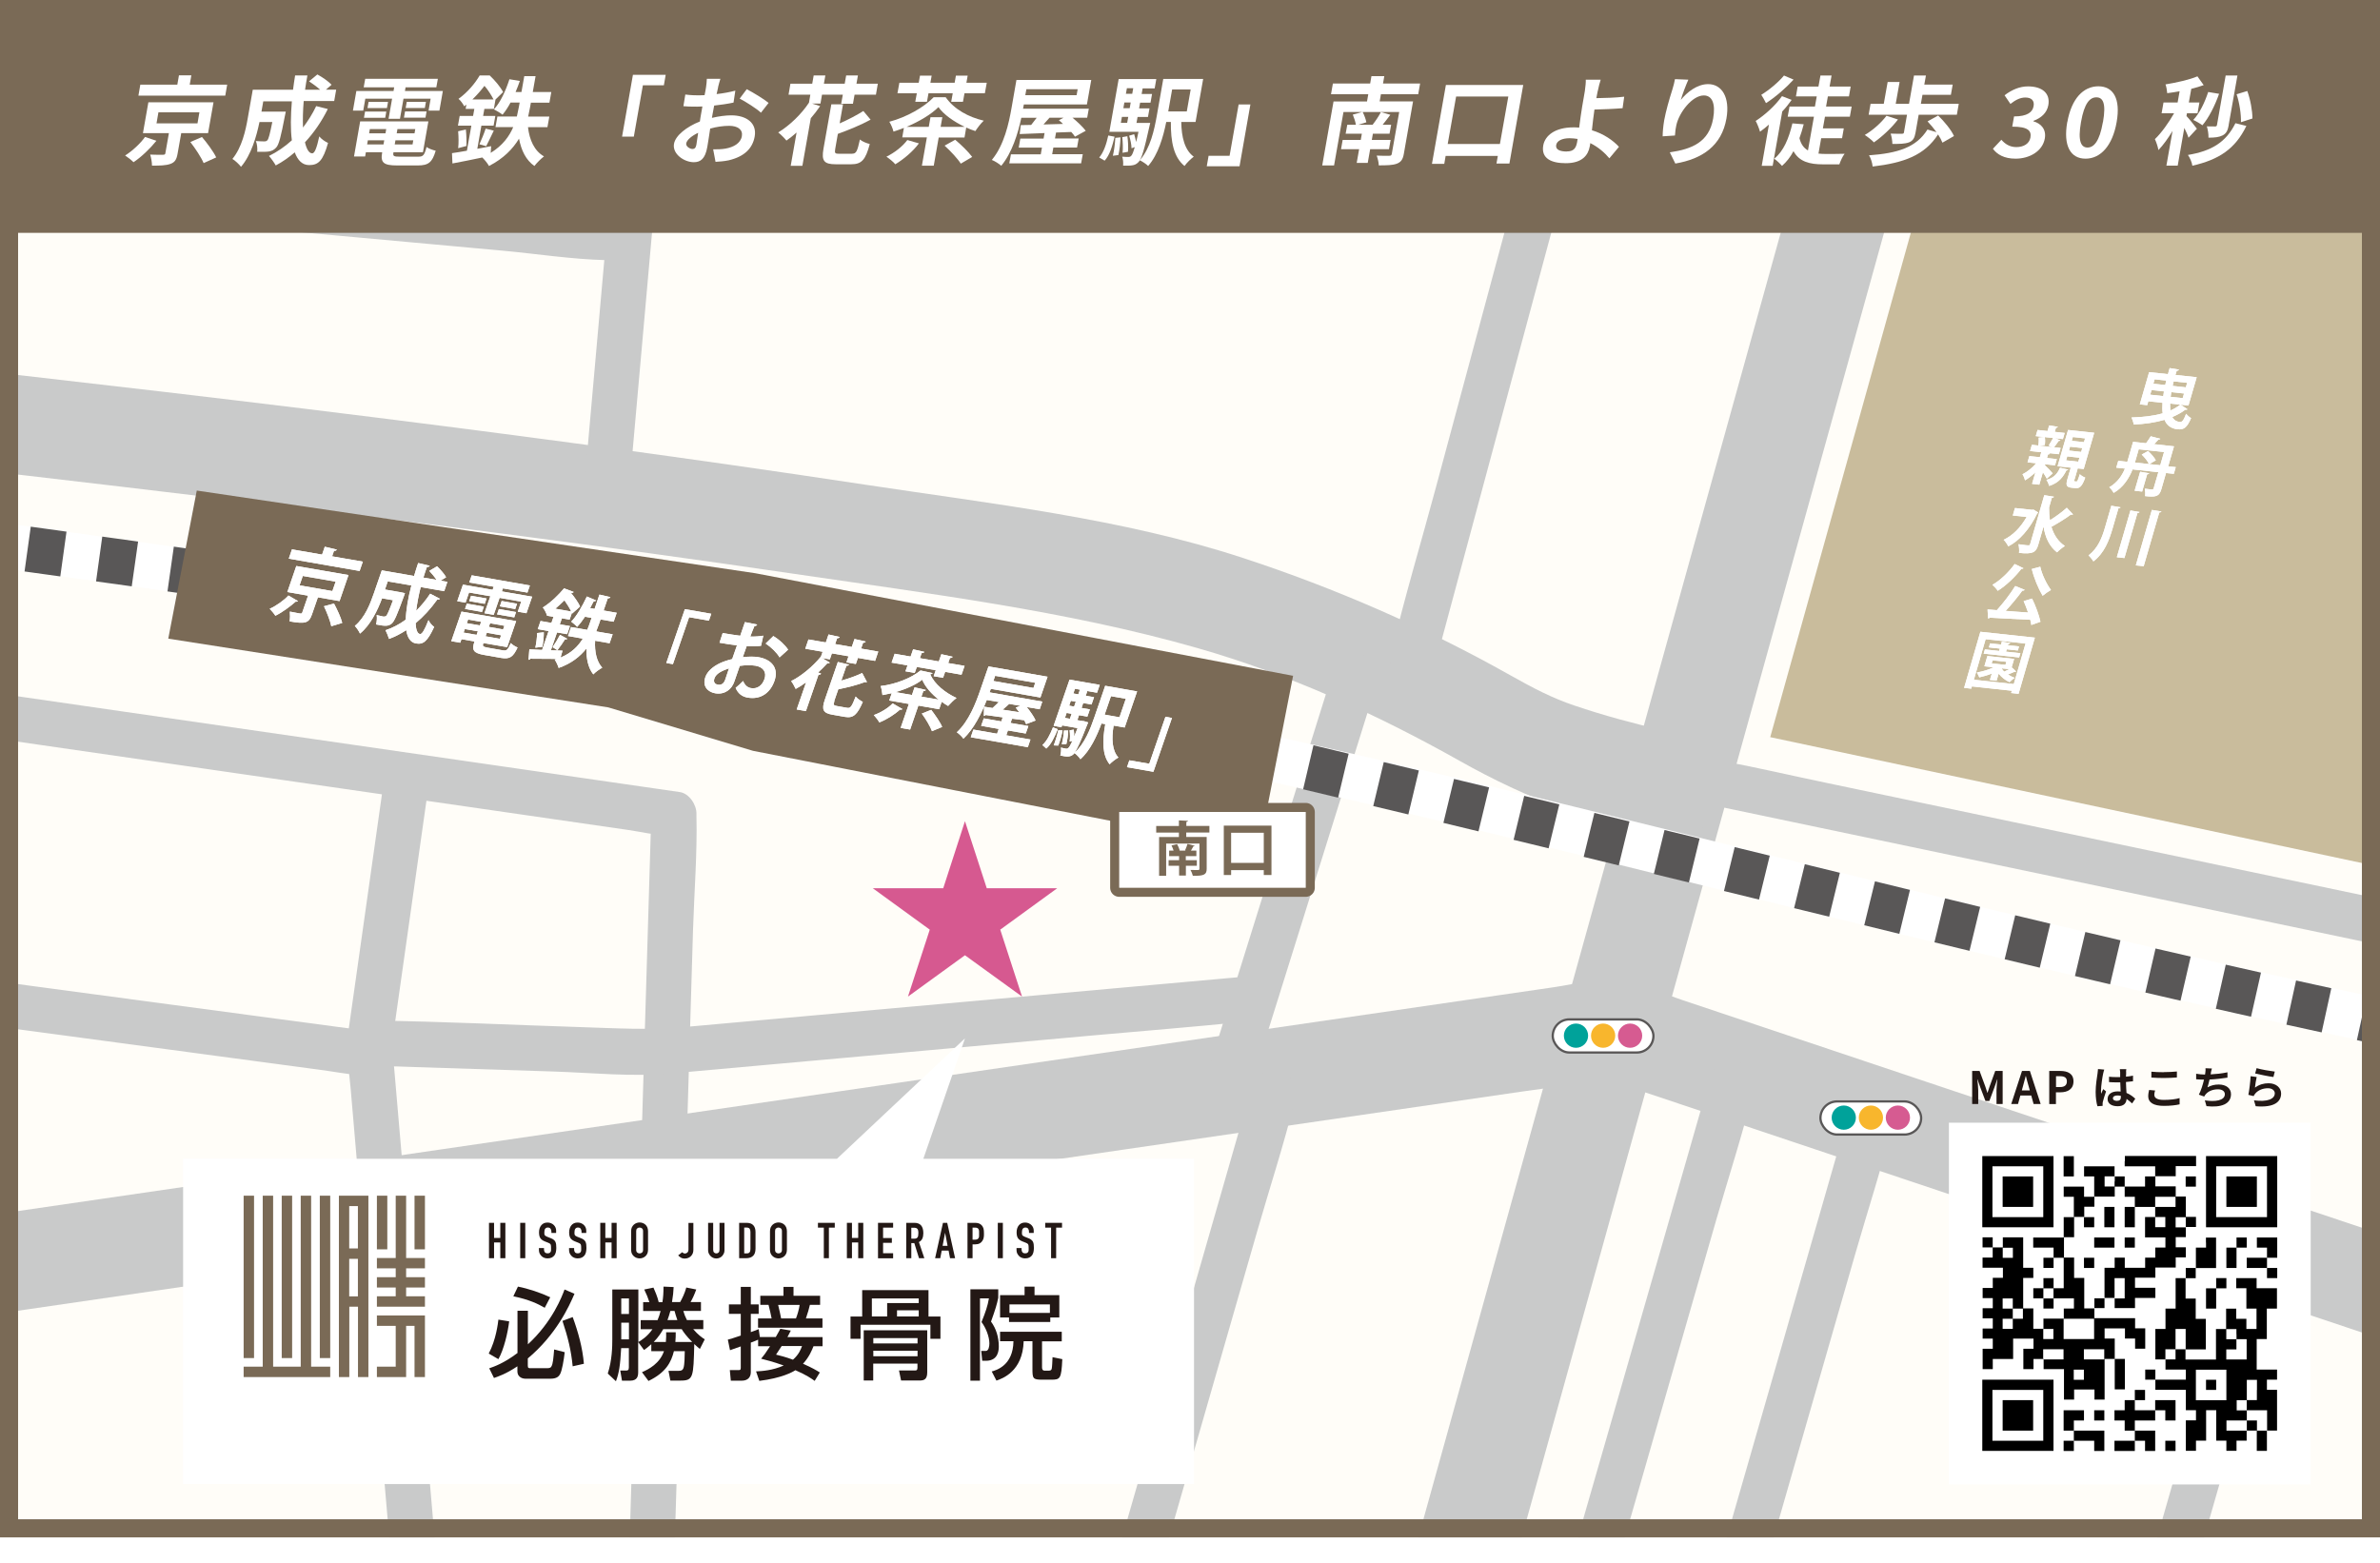 <?xml version="1.0" encoding="UTF-8"?>
<svg id="_レイヤー_2" data-name="レイヤー 2" xmlns="http://www.w3.org/2000/svg" xmlns:xlink="http://www.w3.org/1999/xlink" viewBox="0 0 263.07 172.8">
  <defs>
    <style>
      .cls-1 {
        clip-path: url(#clippath);
      }

      .cls-2, .cls-3, .cls-4 {
        fill: none;
      }

      .cls-2, .cls-5, .cls-6, .cls-7, .cls-8, .cls-9, .cls-10, .cls-11, .cls-12, .cls-13, .cls-14, .cls-15, .cls-16 {
        stroke-width: 0px;
      }

      .cls-17 {
        stroke-width: .25px;
      }

      .cls-17, .cls-4 {
        stroke: #595757;
        stroke-miterlimit: 10;
      }

      .cls-17, .cls-6, .cls-15 {
        fill: #fff;
      }

      .cls-3 {
        stroke: #7a6a56;
        stroke-linecap: round;
        stroke-linejoin: round;
        stroke-width: 2px;
      }

      .cls-4 {
        stroke-dasharray: 0 0 3.99 3.99;
        stroke-width: 5px;
      }

      .cls-6 {
        filter: url(#drop-shadow-1);
      }

      .cls-7 {
        fill: #f8b62d;
      }

      .cls-8 {
        fill: #7a6a56;
      }

      .cls-9 {
        fill: #231815;
      }

      .cls-10 {
        fill: #c9bc9c;
      }

      .cls-11 {
        fill: #c9caca;
      }

      .cls-12 {
        fill: #d65b91;
      }

      .cls-13 {
        fill: #d65990;
      }

      .cls-14 {
        fill: #fffdf8;
      }

      .cls-16 {
        fill: #00a29a;
      }
    </style>
    <clipPath id="clippath">
      <rect class="cls-2" x="0" width="263.07" height="169.95"/>
    </clipPath>
    <filter id="drop-shadow-1" filterUnits="userSpaceOnUse">
      <feOffset dx="2.83" dy="2.83"/>
      <feGaussianBlur result="blur" stdDeviation="2.83"/>
      <feFlood flood-color="#040000" flood-opacity=".25"/>
      <feComposite in2="blur" operator="in"/>
      <feComposite in="SourceGraphic"/>
    </filter>
  </defs>
  <g id="_レイヤー_2-2" data-name="レイヤー 2">
    <path class="cls-10" d="m261.07,2v165.95H2V2h259.07M263.07,0H0v169.95h263.07V0h0Z"/>
    <g class="cls-1">
      <rect class="cls-14" x="0" width="263.07" height="169.95"/>
      <path class="cls-11" d="m218.95-53.93c-11.86,42.7-23.71,85.39-35.57,128.09-9.25,33.31-18.5,66.61-27.75,99.92-6,21.61-12,43.22-18,64.83-1.9,6.83,8.71,9.75,10.61,2.92,11.34-40.82,22.67-81.64,34.01-122.47,10.7-38.54,21.41-77.09,32.11-115.63,5.07-18.24,10.13-36.49,15.2-54.73,1.9-6.83-8.71-9.75-10.61-2.92h0Z"/>
      <path class="cls-11" d="m-70.89,155.52c23.37-3.41,46.75-6.81,70.12-10.22,41.8-6.09,83.61-12.19,125.41-18.28l43.51-6.34c3.36-.49,6.78-.85,10.13-1.48,2.92-.55-1.06.73-1.61-.18.18.3,1.64.55,1.96.66,31.15,10.44,62.3,20.87,93.45,31.31,30.58,10.25,61,21.39,91.86,30.78.56.17,1.11.37,1.66.56,6.73,2.25,9.61-8.37,2.92-10.61-26.3-8.81-52.6-17.62-78.89-26.43-34.55-11.58-69.1-23.15-103.65-34.73-2.06-.69-4.25-1.74-6.4-2.14-2.39-.45-5.41.36-7.8.71l-36.5,5.32c-41.25,6.01-82.5,12.03-123.76,18.04-18.23,2.66-36.47,5.32-54.7,7.97-9.71,1.42-19.61,2.41-29.25,4.26-.45.09-.92.13-1.38.2-6.98,1.02-4.01,11.62,2.92,10.61h0Z"/>
      <path class="cls-11" d="m-59.75,45.71c27.82,2.85,55.61,5.97,83.37,9.31,21.38,2.57,42.75,5.26,64.05,8.4,14.87,2.19,30.16,4.07,44.65,8.21,10.09,2.88,19.89,7.34,29.02,12.48,7.15,4.03,16.02,7.76,24.31,7.94,7.08.15,7.08-10.85,0-11-.21,0-.42-.02-.62-.05,1.38.21-.6-.13-1.04-.23-3.37-.77-6.7-1.67-9.98-2.78-2.38-.8-4.46-1.87-7.12-3.37-9.34-5.26-19.31-9.6-29.5-12.94-13.31-4.37-27.83-5.99-41.62-8.08-41.27-6.26-82.78-10.99-124.27-15.54-10.41-1.14-20.83-2.27-31.25-3.34-7.04-.72-6.99,10.29,0,11h0Z"/>
      <path class="cls-11" d="m194.11-77.72c-1.34,4.99-2.68,9.98-4.03,14.98-3.21,11.94-6.42,23.89-9.64,35.83-3.89,14.48-7.79,28.96-11.68,43.44-3.35,12.47-6.71,24.94-10.06,37.41-1.62,6.04-3.44,12.05-4.88,18.14-.02.08-.04.16-.07.25-.84,3.11,3.99,4.44,4.82,1.33,1.34-4.99,2.68-9.98,4.03-14.98,3.21-11.94,6.42-23.89,9.64-35.83,3.89-14.48,7.79-28.96,11.68-43.44,3.35-12.47,6.71-24.94,10.06-37.41,1.62-6.04,3.44-12.05,4.88-18.14.02-.08.04-.16.07-.25.84-3.11-3.99-4.44-4.82-1.33h0Z"/>
      <path class="cls-11" d="m-31.67,77.12c3.5.51,7,1.01,10.5,1.52,8.41,1.22,16.81,2.43,25.22,3.65,10.17,1.47,20.33,2.94,30.5,4.41l26.26,3.8c2.9.42,5.8.84,8.7,1.26,1.35.2,2.77.54,4.14.6.06,0,.12.02.18.03l-1.84-2.41c-.1,3.48-.21,6.95-.31,10.43-.25,8.35-.5,16.69-.75,25.04-.3,10.1-.6,20.19-.9,30.29l-.78,26.18-.26,8.57c-.04,1.36-.2,2.78-.12,4.14,0,.06,0,.12,0,.18l2.5-2.5c-6.99-.81-13.98-1.62-20.96-2.43-.99-.12-1.99-.23-2.98-.35l2.5,2.5c-.39-4.54-.78-9.07-1.17-13.61-.83-9.7-1.67-19.39-2.5-29.09l-2.28-26.48-.58-6.74c-.05-.53.03-1.31-.15-.18.15-1,.28-2.01.43-3.02,1.18-8.35,2.37-16.71,3.55-25.06l.09-.64c.19-1.34-.33-2.69-1.75-3.08-1.17-.32-2.88.4-3.08,1.75-1.08,7.66-2.17,15.31-3.25,22.97l-.69,4.86c-.08.56-.22,1.17-.21,1.74.02,1.66.29,3.36.43,5.01l2.14,24.93,2.56,29.77c.48,5.53.89,11.08,1.43,16.61,0,.08.01.17.02.25.13,1.47,1.05,2.33,2.5,2.5,6.99.81,13.98,1.62,20.96,2.43.99.12,1.99.23,2.98.35,1.37.16,2.46-1.28,2.5-2.5.1-3.48.21-6.95.31-10.43.25-8.35.5-16.69.75-25.04l.9-30.29.78-26.18c.13-4.21.48-8.49.38-12.71,0-.06,0-.12,0-.18.03-.98-.79-2.26-1.84-2.41-3.5-.51-7-1.01-10.5-1.52-8.41-1.22-16.81-2.43-25.22-3.65-10.17-1.47-20.33-2.94-30.5-4.41l-26.26-3.8c-4.28-.62-8.56-1.25-12.84-1.86-.06,0-.12-.02-.18-.03-1.33-.19-2.69.33-3.08,1.75-.32,1.17.4,2.88,1.75,3.08h0Z"/>
      <path class="cls-11" d="m-47.47,107.16c2.89.39,5.78.77,8.67,1.16,6.9.92,13.79,1.85,20.69,2.77,8.38,1.12,16.77,2.25,25.15,3.37l21.75,2.92,7.16.96c1.11.15,2.26.39,3.38.45.05,0,.1.01.16.02,1.34.18,2.5-1.28,2.5-2.5,0-1.5-1.16-2.32-2.5-2.5-2.89-.39-5.78-.77-8.67-1.16-6.9-.92-13.79-1.85-20.69-2.77-8.38-1.12-16.77-2.25-25.15-3.37l-21.75-2.92-7.16-.96c-1.11-.15-2.26-.39-3.38-.45-.05,0-.1-.01-.16-.02-1.34-.18-2.5,1.28-2.5,2.5,0,1.5,1.16,2.32,2.5,2.5h0Z"/>
      <path class="cls-11" d="m108.82,240.08c.58-1.24.88-2.63,1.27-3.94.86-2.9,1.71-5.81,2.55-8.72,2.73-9.4,5.45-18.8,8.16-28.2,3.26-11.31,6.52-22.63,9.78-33.95,2.82-9.8,5.63-19.59,8.45-29.39,1.36-4.72,2.9-9.43,4.08-14.2.02-.07.04-.13.06-.2.89-3.1-3.93-4.42-4.82-1.33-1.11,3.88-2.23,7.76-3.34,11.64-2.68,9.33-5.36,18.65-8.04,27.98-3.24,11.27-6.49,22.55-9.74,33.82-2.83,9.82-5.66,19.64-8.51,29.45-1.43,4.94-2.97,9.86-4.35,14.81-.08.3-.33.72.15-.3-.58,1.22-.34,2.7.9,3.42,1.09.64,2.84.33,3.42-.9h0Z"/>
      <path class="cls-11" d="m72.01-29.94c-.82,9.26-1.64,18.52-2.47,27.78-1.3,14.64-2.6,29.29-3.9,43.93-.3,3.35-.6,6.7-.89,10.05-.12,1.35,1.23,2.5,2.5,2.5,1.45,0,2.38-1.15,2.5-2.5.82-9.26,1.64-18.52,2.47-27.78,1.3-14.64,2.6-29.29,3.9-43.93.3-3.35.6-6.7.89-10.05.12-1.35-1.23-2.5-2.5-2.5-1.45,0-2.38,1.15-2.5,2.5h0Z"/>
      <path class="cls-11" d="m-29.18,19.98c3.2.29,6.4.58,9.6.88,7.68.7,15.37,1.4,23.05,2.1,9.25.84,18.51,1.69,27.76,2.53,8.04.73,16.08,1.47,24.11,2.2,3.88.35,7.83.98,11.73,1.07.05,0,.11.01.17.02,1.35.12,2.5-1.24,2.5-2.5,0-1.45-1.15-2.38-2.5-2.5-3.2-.29-6.4-.58-9.6-.88-7.68-.7-15.37-1.4-23.05-2.1-9.25-.84-18.51-1.69-27.76-2.53-8.04-.73-16.08-1.47-24.11-2.2-3.88-.35-7.83-.98-11.73-1.07-.05,0-.11-.01-.17-.02-1.35-.12-2.5,1.24-2.5,2.5,0,1.45,1.15,2.38,2.5,2.5h0Z"/>
      <path class="cls-11" d="m137.3,107.99c-4.42.4-8.84.8-13.26,1.19-9,.81-18,1.62-27,2.43-7.18.65-14.37,1.29-21.55,1.94-3.72.34-7.37.12-11.11,0-7.68-.24-15.37-.63-23.05-.73-.16,0-.32-.01-.49-.02-3.22-.1-3.21,4.9,0,5,6.77.22,13.53.43,20.3.65,4.3.14,8.7.61,12.99.22l19.57-1.76c9.12-.82,18.25-1.64,27.37-2.47,5.33-.48,10.66-.9,15.99-1.44.08,0,.16-.01.24-.02,1.34-.12,2.5-1.06,2.5-2.5,0-1.26-1.15-2.62-2.5-2.5h0Z"/>
      <path class="cls-11" d="m147.4,74.04c-1.53,4.9-3.06,9.8-4.6,14.7-2.43,7.78-4.86,15.55-7.29,23.33-.56,1.81-1.13,3.61-1.69,5.42-.96,3.08,3.86,4.4,4.82,1.33,1.53-4.9,3.06-9.8,4.6-14.7,2.43-7.78,4.86-15.55,7.29-23.33.56-1.81,1.13-3.61,1.69-5.42.96-3.08-3.86-4.4-4.82-1.33h0Z"/>
      <path class="cls-11" d="m159.51,238.99c.58-1.24.88-2.63,1.27-3.94.86-2.9,1.71-5.81,2.55-8.72,2.73-9.4,5.45-18.8,8.16-28.2,3.26-11.31,6.52-22.63,9.78-33.95,2.82-9.8,5.63-19.59,8.45-29.39,1.36-4.72,2.9-9.43,4.08-14.2.02-.07.04-.13.06-.2.89-3.1-3.93-4.42-4.82-1.33-1.11,3.88-2.23,7.76-3.34,11.64-2.68,9.33-5.36,18.65-8.04,27.98-3.24,11.27-6.49,22.55-9.74,33.82-2.83,9.82-5.66,19.64-8.51,29.45-1.43,4.94-2.97,9.86-4.35,14.81-.08.3-.33.72.15-.3-.58,1.22-.34,2.7.9,3.42,1.09.64,2.84.33,3.42-.9h0Z"/>
      <path class="cls-11" d="m174.85,242.84c.58-1.24.88-2.63,1.27-3.94.86-2.9,1.71-5.81,2.55-8.72,2.73-9.4,5.45-18.8,8.16-28.2,3.26-11.31,6.52-22.63,9.78-33.95,2.82-9.8,5.63-19.59,8.45-29.39,1.36-4.72,2.9-9.43,4.08-14.2.02-.07.04-.13.06-.2.89-3.1-3.93-4.42-4.82-1.33-1.11,3.88-2.23,7.76-3.34,11.64-2.68,9.33-5.36,18.65-8.04,27.98-3.24,11.27-6.49,22.55-9.74,33.82-2.83,9.82-5.66,19.64-8.51,29.45-1.43,4.94-2.97,9.86-4.35,14.81-.08.3-.33.72.15-.3-.58,1.22-.34,2.7.9,3.42,1.09.64,2.84.33,3.42-.9h0Z"/>
      <path class="cls-11" d="m217.68,259.34c.58-1.24.88-2.63,1.27-3.94.86-2.9,1.71-5.81,2.55-8.72,2.73-9.4,5.45-18.8,8.16-28.2,3.26-11.31,6.52-22.63,9.78-33.95,2.82-9.8,5.63-19.59,8.45-29.39,1.36-4.72,2.9-9.43,4.08-14.2.02-.07.04-.13.06-.2.89-3.1-3.93-4.42-4.82-1.33-1.11,3.88-2.23,7.76-3.34,11.64-2.68,9.33-5.36,18.65-8.04,27.98-3.24,11.27-6.49,22.55-9.74,33.82-2.83,9.82-5.66,19.64-8.51,29.45-1.43,4.94-2.97,9.86-4.35,14.81-.08.3-.33.72.15-.3-.58,1.22-.34,2.7.9,3.42,1.09.64,2.84.33,3.42-.9h0Z"/>
      <path class="cls-11" d="m188.8,88.91c3.15.66,6.29,1.32,9.44,1.98l22.66,4.75c9.09,1.91,18.19,3.81,27.28,5.72,7.9,1.66,15.8,3.31,23.7,4.97,3.84.8,7.67,1.7,11.53,2.42.05.01.11.02.16.03,1.32.28,2.7-.39,3.08-1.75.34-1.24-.42-2.8-1.75-3.08-3.15-.66-6.29-1.32-9.44-1.98l-22.66-4.75c-9.09-1.91-18.19-3.81-27.28-5.72-7.9-1.66-15.8-3.31-23.7-4.97-3.84-.8-7.67-1.7-11.53-2.42-.05-.01-.11-.02-.16-.03-1.32-.28-2.7.39-3.08,1.75-.34,1.24.42,2.8,1.75,3.08h0Z"/>
      <path class="cls-15" d="m-66.2,54.34c10.55,1.22,21.09,2.54,31.63,3.88,24.13,3.07,48.23,6.36,72.28,9.93,27.06,4.02,54.09,8.34,80.92,13.64,30.06,5.94,59.73,13.75,89.49,21,27.2,6.62,54.45,12.91,81.94,18.23,3.9.75,7.8,1.49,11.71,2.22,3.15.59,4.49-4.23,1.33-4.82-28.11-5.24-56.02-11.36-83.82-18.07-30.22-7.29-60.31-15.31-90.75-21.64-26.51-5.51-53.26-9.88-80.02-13.96-25.19-3.83-50.42-7.32-75.69-10.58-8.69-1.12-17.38-2.22-26.07-3.28-4.12-.5-8.27-1.19-12.41-1.49-.18-.01-.37-.04-.55-.06-1.35-.16-2.49,1.26-2.5,2.5-.02,1.48,1.16,2.35,2.5,2.5h0Z"/>
      <path class="cls-4" d="m-60.26,52.54c27.44,3.28,143.14,17.58,205.54,32.44,69.47,16.54,98.53,24.81,153.21,35.11"/>
      <polygon class="cls-8" points="21.75 54.23 18.6 70.6 67.24 78.2 83.23 83 139.16 93.95 142.93 74.71 83.49 63.37 21.75 54.23"/>
      <polygon class="cls-10" points="220.41 -7.27 195.67 81.49 268.52 96.99 292.9 4.9 220.41 -7.27"/>
      <g>
        <rect class="cls-17" x="171.63" y="112.69" width="11.13" height="3.66" rx="1.83" ry="1.83"/>
        <circle class="cls-16" cx="174.2" cy="114.49" r="1.34"/>
        <circle class="cls-7" cx="177.2" cy="114.49" r="1.34"/>
        <circle class="cls-12" cx="180.18" cy="114.49" r="1.34"/>
      </g>
      <g>
        <rect class="cls-17" x="201.22" y="121.76" width="11.13" height="3.66" rx="1.83" ry="1.83"/>
        <circle class="cls-16" cx="203.8" cy="123.55" r="1.34"/>
        <circle class="cls-7" cx="206.8" cy="123.55" r="1.34"/>
        <circle class="cls-12" cx="209.78" cy="123.55" r="1.34"/>
      </g>
      <g>
        <g>
          <path class="cls-15" d="m32.94,66.45c-.07.07-.17.08-.26.06-.56.5-1.47,1.18-2.24,1.56-.15-.24-.45-.59-.63-.77.74-.33,1.59-.94,2.07-1.47l1.06.62Zm4.59,0l-2.39-.42-.66,1.9c-.34.97-.76,1.06-2.47.76.06-.32.06-.76.03-1.08.32.06.7.14.94.18.33.06.38.06.43-.08l.64-1.86-2.29-.4.99-2.88,5.77,1-.99,2.88Zm2.57-4.35l-.35,1.02-7.83-1.36.35-1.03,3.33.58.3-.87,1.33.32c-.04.09-.13.14-.31.13l-.21.61,3.4.59Zm-6.63,1.57l-.36,1.04,3.63.63.36-1.04-3.63-.63Zm3.15,5.56c-.11-.57-.48-1.52-.81-2.21l1.11-.3c.34.64.77,1.55.91,2.14l-1.21.37Z"/>
          <path class="cls-15" d="m46.5,64.91c-.24.92-.4,1.83-.5,2.61.57-.56,1.09-1.2,1.55-1.89l1.07.56c-.05.08-.15.12-.28.08-.72,1.01-1.52,1.89-2.4,2.62.03.69.18,1.15.48,1.2.22.04.5-.41.94-1.54.13.28.39.6.63.75-.75,1.63-1.22,1.97-2.02,1.83-.6-.11-.94-.65-1.07-1.47-.6.4-1.24.73-1.9.97-.07-.25-.26-.72-.39-.96.77-.25,1.53-.65,2.24-1.17.03-1.08.26-2.41.62-3.78l-2.61-.45-.31.9,1.68.29.53.11-.11.32c-.73,2.01-1.06,2.8-1.35,3.04-.37.29-.65.32-1.73.1.08-.32.12-.75.06-1.04.31.08.6.14.74.17.11.02.2,0,.3-.06.14-.11.33-.57.77-1.75l-1.21-.21c-.48,1.29-1.27,2.96-2.44,3.9-.09-.23-.39-.67-.57-.85,1.11-.91,1.7-2.43,2.1-3.59l.88-2.55,3.57.62c.14-.48.29-.96.45-1.43l1.28.3c-.04.1-.14.14-.31.13-.14.39-.27.78-.39,1.18l1.45.25c-.21-.32-.52-.7-.8-.99l.86-.51c.36.35.81.85,1,1.21l-.61.38.75.13-.35,1.03-2.6-.45Z"/>
          <path class="cls-15" d="m53.43,71.08c-.12.35-.07.42.49.52l1.65.29c.44.08.56-.04.89-.8.16.18.5.39.75.49-.5,1.07-.88,1.31-1.83,1.15l-1.83-.32c-1.24-.21-1.43-.55-1.1-1.5l-1.44-.25-.14.39-.99-.17,1.13-3.27,6.04,1.05-.99,2.88-2.61-.45Zm-1.59-5.57l-.38,1.11-.92-.16.63-1.83,3.28.57.12-.34-2.7-.47.27-.79,6.43,1.12-.27.79-2.71-.47-.12.34,3.35.58-.63,1.83-.96-.17.38-1.11-2.39-.42-.65,1.88-1.02-.18.65-1.88-2.37-.41Zm-.6,4.42l1.44.25.14-.39-1.44-.25-.14.39Zm.16-2.61l.2-.59,1.88.33-.2.59-1.88-.33Zm1.78,1.42l-1.44-.25-.14.4,1.44.25.14-.4Zm-1.11-2.88l1.71.3-.2.59-1.71-.3.2-.59Zm1.6,4.48l1.58.28.14-.39-1.58-.28-.14.39Zm1.94-.76l.14-.4-1.58-.28-.14.4,1.58.28Zm-.67-1.66l.2-.59,1.9.33-.2.59-1.9-.33Zm.51-1.48l1.7.3-.2.59-1.7-.3.2-.59Z"/>
          <path class="cls-15" d="m67.38,71.11l-1.6-.28c-.07,1.21.16,2.3.79,2.98-.28.15-.75.48-.99.74-.56-.71-.78-1.71-.76-2.86-.7.88-1.66,1.66-3.07,2.15-.07-.25-.27-.69-.44-.93l.25-.07h0c-1.1,0-2.2-.01-2.93-.02-.05.08-.13.12-.21.12l.09-1.16c.4.02.88.04,1.41.07l.72-2.09-1.2-.21.31-.9,1.2.21.23-.67-.74-.13.03-.08-.02.02c-.08-.26-.28-.65-.45-.84.95-.6,1.79-1.45,2.35-2.12l1.06.4c-.05.08-.12.11-.25.1l-.03.03c.39.47.81,1.07.99,1.48l-.87.77-.03-.08-.26.76-.85-.15-.23.67,1.12.19-.31.9-1.12-.19-.68,1.97c.43,0,.86.03,1.29.04l-.22.76c1.21-.49,1.96-1.27,2.46-2.09l-1.64-.29.34-.99,1.79.31c.12-.29.23-.58.32-.86l.16-.46-.73-.13c-.29.44-.59.83-.87,1.12-.14-.17-.44-.42-.65-.58.59-.6,1.23-1.71,1.73-2.78l1.02.44c-.07.09-.16.11-.26.08-.12.25-.26.5-.4.76l.49.09.54-1.58,1.21.28c-.04.09-.13.14-.29.13l-.46,1.35,1.45.25-.34.99-1.45-.25-.16.47c-.1.28-.2.56-.32.85l1.82.32-.34.99Zm-8.21.49c.1-.44.19-1.1.2-1.62l.74-.08c0,.52-.07,1.18-.16,1.6l-.78.1Zm3.53-.98c-.06.06-.14.08-.25.06-.22.35-.57.86-.84,1.2l-.53-.34c.26-.37.61-.95.82-1.36l.81.44Zm.44-3.02c-.17-.37-.47-.84-.75-1.24-.31.31-.65.62-1.01.93l1.76.31Z"/>
          <path class="cls-15" d="m73.65,73.29l2.05-5.95,2.92.51-.26.76-2.19-.38-1.79,5.19-.74-.13Z"/>
          <path class="cls-15" d="m84.13,71.39c-.48.06-1,.07-1.6.04-.14.42-.3.84-.43,1.22.65-.08,1.3-.08,1.75,0,1.42.25,2.25,1.18,1.76,2.61-.45,1.29-1.48,2.11-2.96,1.86-.6-.1-1.07-.43-1.34-1.08.26-.2.59-.51.83-.76.18.46.48.73.88.79.7.12,1.25-.32,1.48-1.01.25-.71-.08-1.31-1-1.47-.47-.07-1.1-.07-1.73.02l-.61,1.76c-.28.82-1.04,1.45-2.11,1.27-.75-.13-1.46-.72-1.08-1.8.21-.61.82-1.16,1.64-1.54.39-.18.85-.33,1.32-.44l.53-1.52c-.58-.06-1.23-.17-1.93-.29l.35-1.07c.72.12,1.36.23,1.94.3l.52-1.51,1.35.27c-.04.11-.15.17-.3.17-.15.34-.3.75-.46,1.16.51.01,1-.02,1.44-.1l-.25,1.13Zm-3.55,2.49c-.61.22-1.41.51-1.61,1.11-.13.37,0,.63.38.7.35.06.65-.1.8-.53.08-.22.26-.75.43-1.28Zm5.58-1.22c-.31-.53-.94-1.13-1.53-1.52l.85-.83c.66.4,1.3.99,1.63,1.51l-.94.85Z"/>
          <path class="cls-15" d="m91.72,72.89l-.83-.14.83.5c-.06.08-.16.09-.27.07-.31.34-.66.69-1.02,1.02l.33.13c-.04.08-.14.13-.29.12l-1.39,4.02-1.02-.18,1.04-3c-.39.28-.78.53-1.15.73-.1-.23-.34-.66-.5-.87,1.09-.53,2.37-1.59,3.26-2.67h.02s.2-.57.2-.57l-1.92-.33.35-1.03,1.92.33.3-.88,1.24.28c-.04.09-.13.13-.29.14l-.22.64,1.84.32.3-.88,1.24.28c-.04.1-.12.13-.29.14l-.22.64,1.9.33-.35,1.03-1.9-.33-.23.67-1.04-.18.23-.67-1.84-.32-.22.65Zm.51,4.63c-.14.4-.1.46.28.53l1.14.2c.36.06.5-.14.93-1.25.17.22.54.47.79.59-.62,1.43-1.05,1.82-1.98,1.66l-1.37-.24c-1.05-.18-1.23-.56-.84-1.68l1.43-4.15,1.24.29c-.04.08-.13.13-.29.13l-.57,1.64c.84-.23,1.69-.54,2.31-.84l.53,1s-.14.04-.23,0c-.79.31-1.91.59-2.94.8l-.45,1.3Z"/>
          <path class="cls-15" d="m99.75,78.38c-.06.07-.15.1-.27.06-.61.56-1.49,1.11-2.28,1.42-.13-.23-.42-.61-.62-.81.75-.26,1.56-.75,2.09-1.29l1.07.62Zm4.04.02l-2.28-.4-.91,2.65-1.05-.18.91-2.65-2.17-.38.28-.81c-.35.08-.69.15-1.03.21-.03-.27-.1-.75-.2-1,1.65-.19,3.4-.89,4.41-1.72l1.34.29c-.05.08-.15.12-.27.12.47,1.12,1.69,2.07,2.91,2.63-.33.24-.68.6-.93.88-.24-.14-.48-.29-.71-.46l-.28.82Zm-3.71-4.18l.23-.66-1.76-.31.34-.98,1.76.31.28-.8,1.24.28c-.04.09-.13.13-.3.14l-.19.56,2.09.36.28-.8,1.25.28c-.04.1-.12.13-.3.14l-.19.56,1.81.31-.34.98-1.81-.32-.23.66-1.04-.18.23-.66-2.09-.36-.23.66-1.03-.18Zm3.68,3.12c-.8-.63-1.52-1.44-1.82-2.2-.7.55-1.8,1.04-2.95,1.37l1.81.32.29-.85,1.25.29c-.04.09-.12.13-.28.13l-.21.61,1.91.33Zm-.74,3.5c-.18-.51-.69-1.36-1.13-1.96l1.04-.41c.43.56.99,1.36,1.21,1.89l-1.13.47Z"/>
          <path class="cls-15" d="m111.21,81.28l2.69.47-.29.85-6.31-1.1.29-.85,2.62.46.18-.53-1.94-.34.29-.83,1.94.34.15-.45c-.72-.1-1.38-.18-1.89-.26-.05.08-.13.11-.19.11l.02-1.03.94.15c.22-.2.47-.43.7-.66l-1.34-.23c-.57,1.45-1.42,3.2-2.58,4.28-.14-.21-.51-.57-.73-.71,1.34-1.23,2.11-3.25,2.6-4.68l.9-2.6,6.53,1.14-.79,2.3-5.48-.96-.14.39,5.83,1.02-.29.85-1.43-.25c.38.48.8,1.06.98,1.49l-1.05.4c-.05-.12-.12-.28-.2-.43l-1.25-.16s-.07,0-.11,0l-.16.46,1.97.34-.29.83-1.97-.34-.18.53Zm3.22-5.8l-4.43-.77-.2.57,4.43.77.2-.57Zm-1.63,2.55l-1.25-.22c-.21.2-.47.43-.73.64.58.09,1.2.18,1.83.28-.13-.18-.26-.36-.38-.51l.53-.19Z"/>
          <path class="cls-15" d="m116.92,80.61c-.35.84-.73,1.69-1.27,2.14l-.43-.39c.48-.42.86-1.17,1.17-1.96l.53.21Zm-.45,1.79c.05-.11.1-.25.14-.38.14-.41.28-.89.37-1.3l.47.03c-.1.54-.3,1.23-.48,1.67l-.5-.02Zm7.88-1.97l-1.26-.22c-.24,1.47-.17,2.77.53,3.53-.29.16-.74.5-.97.75-.81-1.01-.82-2.55-.48-4.44l-.42-.07c-.5,1.36-1.25,3-2.33,3.95-.11-.19-.44-.54-.65-.68-.39.51-.91.4-1.57.27.07-.26.12-.63.07-.88.23.07.43.1.54.12.1.02.18.01.27-.07.1-.08.24-.31.46-.78l-.31.06c.06-.33.05-.84,0-1.24l.46-.07c.04.24.04.52.04.77h0c.11-.26.23-.57.38-.94l-1.71-.3-.07.2-.87-.15,1.76-5.11,3.34.58-.3.87-1.07-.19-.18.52.92.16-.28.81-.92-.16-.18.54.92.16-.28.8-.92-.16-.19.55.54.09.2.02.46.14c-.03.08-.07.19-.11.26-.72,1.84-1.12,2.73-1.41,3.11,1.13-1.01,1.77-2.67,2.21-3.96l1.19-3.46,3.53.62-1.38,4Zm-6.99,1.84c.12-.4.21-1.02.24-1.51h.47c0,.48-.1,1.09-.2,1.49l-.5.02Zm.54-3.46l-.19.55.55.1.19-.55-.55-.1Zm.83-.71l.18-.53-.55-.1-.18.54.55.1Zm.64-1.86l-.55-.1-.18.52.55.1.18-.52Zm5.07,1.01l-1.64-.29-.7,2.04,1.64.29.7-2.04Z"/>
          <path class="cls-15" d="m129.54,79.37l-2.05,5.95-2.92-.51.26-.76,2.2.38,1.79-5.19.73.13Z"/>
        </g>
        <g>
          <path class="cls-15" d="m32.94,66.45c-.07.07-.17.08-.26.06-.56.5-1.47,1.18-2.24,1.56-.15-.24-.45-.59-.63-.77.74-.33,1.59-.94,2.07-1.47l1.06.62Zm4.59,0l-2.39-.42-.66,1.9c-.34.97-.76,1.06-2.47.76.06-.32.06-.76.03-1.08.32.06.7.14.94.18.33.06.38.06.43-.08l.64-1.86-2.29-.4.99-2.88,5.77,1-.99,2.88Zm2.57-4.35l-.35,1.02-7.83-1.36.35-1.03,3.33.58.3-.87,1.33.32c-.04.09-.13.14-.31.13l-.21.61,3.4.59Zm-6.63,1.57l-.36,1.04,3.63.63.36-1.04-3.63-.63Zm3.15,5.56c-.11-.57-.48-1.52-.81-2.21l1.11-.3c.34.64.77,1.55.91,2.14l-1.21.37Z"/>
          <path class="cls-15" d="m46.5,64.91c-.24.92-.4,1.83-.5,2.61.57-.56,1.09-1.2,1.55-1.89l1.07.56c-.05.08-.15.12-.28.08-.72,1.01-1.52,1.89-2.4,2.62.03.69.18,1.15.48,1.2.22.04.5-.41.94-1.54.13.28.39.6.63.75-.75,1.63-1.22,1.97-2.02,1.83-.6-.11-.94-.65-1.07-1.47-.6.4-1.24.73-1.9.97-.07-.25-.26-.72-.39-.96.77-.25,1.53-.65,2.24-1.17.03-1.08.26-2.41.62-3.78l-2.61-.45-.31.9,1.68.29.53.11-.11.32c-.73,2.01-1.06,2.8-1.35,3.04-.37.29-.65.32-1.73.1.08-.32.12-.75.06-1.04.31.08.6.14.74.17.11.02.2,0,.3-.06.14-.11.33-.57.77-1.75l-1.21-.21c-.48,1.29-1.27,2.96-2.44,3.9-.09-.23-.39-.67-.57-.85,1.11-.91,1.7-2.43,2.1-3.59l.88-2.55,3.57.62c.14-.48.29-.96.45-1.43l1.28.3c-.04.1-.14.14-.31.13-.14.39-.27.78-.39,1.18l1.45.25c-.21-.32-.52-.7-.8-.99l.86-.51c.36.35.81.85,1,1.21l-.61.38.75.13-.35,1.03-2.6-.45Z"/>
          <path class="cls-15" d="m53.43,71.08c-.12.35-.07.42.49.52l1.65.29c.44.08.56-.04.89-.8.16.18.5.39.75.49-.5,1.07-.88,1.31-1.83,1.15l-1.83-.32c-1.24-.21-1.43-.55-1.1-1.5l-1.44-.25-.14.39-.99-.17,1.13-3.27,6.04,1.05-.99,2.88-2.61-.45Zm-1.59-5.57l-.38,1.11-.92-.16.63-1.83,3.28.57.12-.34-2.7-.47.27-.79,6.43,1.12-.27.79-2.71-.47-.12.34,3.35.58-.63,1.83-.96-.17.38-1.11-2.39-.42-.65,1.88-1.02-.18.65-1.88-2.37-.41Zm-.6,4.42l1.44.25.14-.39-1.44-.25-.14.39Zm.16-2.61l.2-.59,1.88.33-.2.59-1.88-.33Zm1.78,1.42l-1.44-.25-.14.4,1.44.25.14-.4Zm-1.11-2.88l1.71.3-.2.59-1.71-.3.2-.59Zm1.6,4.48l1.58.28.14-.39-1.58-.28-.14.39Zm1.94-.76l.14-.4-1.58-.28-.14.4,1.58.28Zm-.67-1.66l.2-.59,1.9.33-.2.59-1.9-.33Zm.51-1.48l1.7.3-.2.59-1.7-.3.2-.59Z"/>
          <path class="cls-15" d="m67.38,71.11l-1.6-.28c-.07,1.21.16,2.3.79,2.98-.28.15-.75.48-.99.74-.56-.71-.78-1.71-.76-2.86-.7.88-1.66,1.66-3.07,2.15-.07-.25-.27-.69-.44-.93l.25-.07h0c-1.1,0-2.2-.01-2.93-.02-.05.08-.13.12-.21.12l.09-1.16c.4.02.88.04,1.41.07l.72-2.09-1.2-.21.31-.9,1.2.21.23-.67-.74-.13.03-.08-.02.02c-.08-.26-.28-.65-.45-.84.95-.6,1.79-1.45,2.35-2.12l1.06.4c-.05.08-.12.11-.25.1l-.03.03c.39.47.81,1.07.99,1.48l-.87.77-.03-.08-.26.76-.85-.15-.23.67,1.12.19-.31.9-1.12-.19-.68,1.97c.43,0,.86.03,1.29.04l-.22.76c1.21-.49,1.96-1.27,2.46-2.09l-1.64-.29.34-.99,1.79.31c.12-.29.23-.58.32-.86l.16-.46-.73-.13c-.29.44-.59.83-.87,1.12-.14-.17-.44-.42-.65-.58.59-.6,1.23-1.71,1.73-2.78l1.02.44c-.07.09-.16.11-.26.08-.12.25-.26.5-.4.76l.49.09.54-1.58,1.21.28c-.04.09-.13.14-.29.13l-.46,1.35,1.45.25-.34.99-1.45-.25-.16.47c-.1.28-.2.56-.32.85l1.82.32-.34.99Zm-8.21.49c.1-.44.19-1.1.2-1.62l.74-.08c0,.52-.07,1.18-.16,1.6l-.78.1Zm3.53-.98c-.06.06-.14.08-.25.06-.22.35-.57.86-.84,1.2l-.53-.34c.26-.37.61-.95.82-1.36l.81.44Zm.44-3.02c-.17-.37-.47-.84-.75-1.24-.31.31-.65.62-1.01.93l1.76.31Z"/>
          <path class="cls-15" d="m73.65,73.29l2.05-5.95,2.92.51-.26.76-2.19-.38-1.79,5.19-.74-.13Z"/>
          <path class="cls-15" d="m84.13,71.39c-.48.06-1,.07-1.6.04-.14.42-.3.84-.43,1.22.65-.08,1.3-.08,1.75,0,1.42.25,2.25,1.18,1.76,2.61-.45,1.29-1.48,2.11-2.96,1.86-.6-.1-1.07-.43-1.34-1.08.26-.2.59-.51.83-.76.18.46.48.73.88.79.7.12,1.25-.32,1.48-1.01.25-.71-.08-1.31-1-1.47-.47-.07-1.1-.07-1.73.02l-.61,1.76c-.28.82-1.04,1.45-2.11,1.27-.75-.13-1.46-.72-1.08-1.8.21-.61.82-1.16,1.64-1.54.39-.18.85-.33,1.32-.44l.53-1.52c-.58-.06-1.23-.17-1.93-.29l.35-1.07c.72.12,1.36.23,1.94.3l.52-1.51,1.35.27c-.04.11-.15.17-.3.17-.15.34-.3.75-.46,1.16.51.01,1-.02,1.44-.1l-.25,1.13Zm-3.55,2.49c-.61.22-1.41.51-1.61,1.11-.13.37,0,.63.38.7.35.06.65-.1.8-.53.08-.22.26-.75.43-1.28Zm5.58-1.22c-.31-.53-.94-1.13-1.53-1.52l.85-.83c.66.4,1.3.99,1.63,1.51l-.94.85Z"/>
          <path class="cls-15" d="m91.72,72.89l-.83-.14.83.5c-.06.08-.16.09-.27.07-.31.34-.66.69-1.02,1.02l.33.13c-.04.08-.14.13-.29.12l-1.39,4.02-1.02-.18,1.04-3c-.39.28-.78.53-1.15.73-.1-.23-.34-.66-.5-.87,1.09-.53,2.37-1.59,3.26-2.67h.02s.2-.57.2-.57l-1.92-.33.35-1.03,1.92.33.3-.88,1.24.28c-.04.09-.13.13-.29.14l-.22.64,1.84.32.3-.88,1.24.28c-.04.1-.12.13-.29.14l-.22.64,1.9.33-.35,1.03-1.9-.33-.23.67-1.04-.18.23-.67-1.84-.32-.22.65Zm.51,4.63c-.14.4-.1.46.28.53l1.14.2c.36.06.5-.14.93-1.25.17.22.54.47.79.59-.62,1.43-1.05,1.82-1.98,1.66l-1.37-.24c-1.05-.18-1.23-.56-.84-1.68l1.43-4.15,1.24.29c-.04.08-.13.13-.29.13l-.57,1.64c.84-.23,1.69-.54,2.31-.84l.53,1s-.14.04-.23,0c-.79.31-1.91.59-2.94.8l-.45,1.3Z"/>
          <path class="cls-15" d="m99.75,78.38c-.06.07-.15.1-.27.06-.61.56-1.49,1.11-2.28,1.42-.13-.23-.42-.61-.62-.81.75-.26,1.56-.75,2.09-1.29l1.07.62Zm4.04.02l-2.28-.4-.91,2.65-1.05-.18.91-2.65-2.17-.38.28-.81c-.35.08-.69.15-1.03.21-.03-.27-.1-.75-.2-1,1.65-.19,3.4-.89,4.41-1.72l1.34.29c-.05.08-.15.12-.27.12.47,1.12,1.69,2.07,2.91,2.63-.33.24-.68.6-.93.88-.24-.14-.48-.29-.71-.46l-.28.82Zm-3.71-4.18l.23-.66-1.76-.31.34-.98,1.76.31.28-.8,1.24.28c-.04.09-.13.13-.3.14l-.19.56,2.09.36.28-.8,1.25.28c-.04.1-.12.13-.3.14l-.19.56,1.81.31-.34.98-1.81-.32-.23.66-1.04-.18.23-.66-2.09-.36-.23.66-1.03-.18Zm3.68,3.12c-.8-.63-1.52-1.44-1.82-2.2-.7.55-1.8,1.04-2.95,1.37l1.81.32.29-.85,1.25.29c-.04.09-.12.13-.28.13l-.21.61,1.91.33Zm-.74,3.5c-.18-.51-.69-1.36-1.13-1.96l1.04-.41c.43.56.99,1.36,1.21,1.89l-1.13.47Z"/>
          <path class="cls-15" d="m111.21,81.28l2.69.47-.29.85-6.31-1.1.29-.85,2.62.46.18-.53-1.94-.34.29-.83,1.94.34.15-.45c-.72-.1-1.38-.18-1.89-.26-.05.08-.13.11-.19.11l.02-1.03.94.15c.22-.2.47-.43.7-.66l-1.34-.23c-.57,1.45-1.42,3.2-2.58,4.28-.14-.21-.51-.57-.73-.71,1.34-1.23,2.11-3.25,2.6-4.68l.9-2.6,6.53,1.14-.79,2.3-5.48-.96-.14.39,5.83,1.02-.29.85-1.43-.25c.38.48.8,1.06.98,1.49l-1.05.4c-.05-.12-.12-.28-.2-.43l-1.25-.16s-.07,0-.11,0l-.16.46,1.97.34-.29.83-1.97-.34-.18.53Zm3.22-5.8l-4.43-.77-.2.57,4.43.77.2-.57Zm-1.63,2.55l-1.25-.22c-.21.2-.47.43-.73.64.58.09,1.2.18,1.83.28-.13-.18-.26-.36-.38-.51l.53-.19Z"/>
          <path class="cls-15" d="m116.92,80.61c-.35.84-.73,1.69-1.27,2.14l-.43-.39c.48-.42.86-1.17,1.17-1.96l.53.21Zm-.45,1.79c.05-.11.1-.25.14-.38.14-.41.28-.89.37-1.3l.47.03c-.1.54-.3,1.23-.48,1.67l-.5-.02Zm7.88-1.97l-1.26-.22c-.24,1.47-.17,2.77.53,3.53-.29.16-.74.5-.97.75-.81-1.01-.82-2.55-.48-4.44l-.42-.07c-.5,1.36-1.25,3-2.33,3.95-.11-.19-.44-.54-.65-.68-.39.51-.91.4-1.57.27.07-.26.12-.63.07-.88.23.07.43.1.54.12.1.02.18.01.27-.07.1-.08.24-.31.46-.78l-.31.06c.06-.33.05-.84,0-1.24l.46-.07c.04.24.04.52.04.77h0c.11-.26.23-.57.38-.94l-1.71-.3-.07.2-.87-.15,1.76-5.11,3.34.58-.3.87-1.07-.19-.18.52.92.16-.28.81-.92-.16-.18.54.92.16-.28.8-.92-.16-.19.55.54.09.2.02.46.14c-.03.08-.07.19-.11.26-.72,1.84-1.12,2.73-1.41,3.11,1.13-1.01,1.77-2.67,2.21-3.96l1.19-3.46,3.53.62-1.38,4Zm-6.99,1.84c.12-.4.21-1.02.24-1.51h.47c0,.48-.1,1.09-.2,1.49l-.5.02Zm.54-3.46l-.19.55.55.1.19-.55-.55-.1Zm.83-.71l.18-.53-.55-.1-.18.54.55.1Zm.64-1.86l-.55-.1-.18.52.55.1.18-.52Zm5.07,1.01l-1.64-.29-.7,2.04,1.64.29.7-2.04Z"/>
          <path class="cls-15" d="m129.54,79.37l-2.05,5.95-2.92-.51.26-.76,2.2.38,1.79-5.19.73.13Z"/>
        </g>
      </g>
      <g>
        <rect class="cls-3" x="123.71" y="89.76" width="20.62" height="8.38"/>
        <rect class="cls-15" x="123.71" y="89.76" width="20.62" height="8.38"/>
      </g>
      <g>
        <path class="cls-8" d="m133.67,92.03h-2.55v.49h2.26v3.52c0,.65-.29.79-1.53.78-.04-.19-.16-.48-.26-.65.32.01.73.01.83.01.12,0,.16-.04.16-.14v-2.79h-3.68v3.57h-.78v-4.29h2.19v-.49h-2.51v-.73h2.51v-.62l1,.05c0,.06-.06.1-.18.13v.43h2.55v.73Zm-1.37,3.68h-1.22v1.08h-.75v-1.08h-1.16v-.62h1.16v-.45h-1.1v-.61h.49c-.05-.17-.14-.4-.23-.57l.62-.14c.12.21.24.5.29.69l-.07.02h.74l-.08-.03c.1-.21.21-.51.27-.71l.8.21s-.07.07-.16.07c-.06.14-.17.3-.26.46h.6v.61h-1.17v.45h1.22v.62Z"/>
        <path class="cls-8" d="m135.27,91.27h5.27v5.46h-.85v-.54h-3.61v.54h-.81v-5.47Zm.81,4.12h3.61v-3.33h-3.61v3.33Z"/>
      </g>
      <g>
        <g>
          <path class="cls-15" d="m241.03,44.74l.77.51c-.06.04-.15.06-.25.04-.43.33-.92.59-1.44.81.24.44.6.52.82.55.27.03.44-.19.71-.91.14.18.36.38.55.48-.47,1.09-.82,1.31-1.53,1.23-.72-.08-1.17-.46-1.41-1.04-1.06.31-2.22.47-3.4.52-.03-.21-.15-.58-.24-.78,1.21-.03,2.41-.16,3.44-.46-.05-.35-.05-.74-.02-1.16l-1.57-.17-.12.43-.82-.09,1.03-3.56,2.08.22c.06-.22.12-.44.19-.67l1.03.17c-.03.07-.09.12-.25.12-.05.16-.1.31-.14.47l2.35.25-.91,3.13-.87-.09Zm-3.36-1.11l1.44.16c.02-.17.05-.34.08-.52l-1.37-.15-.15.51Zm1.66-1.06c.04-.17.07-.33.11-.5l-1.28-.14-.14.49,1.31.14Zm.54,2.04c0,.28,0,.54.03.77.41-.18.79-.4,1.09-.65l-1.12-.12Zm.13-1.26c-.03.18-.05.36-.07.52l1.33.14.15-.51-1.41-.15Zm1.75-1.03l-1.49-.16c-.04.17-.08.33-.11.5l1.46.16.14-.49Z"/>
          <path class="cls-15" d="m240.5,51.62l-.22.76-.86-.09-.52,1.8c-.24.84-.68.87-1.8.75.04-.22.02-.59-.02-.82.18.03.37.05.54.07.34.04.38.04.43-.11l.52-1.78-2.85-.31c-.38.96-1.02,1.99-2.09,2.6-.08-.17-.33-.5-.48-.63.91-.52,1.41-1.3,1.73-2.06l-.96-.1.22-.76,1,.11.64-2.21,1.43.16c.19-.25.39-.55.52-.77l1.06.28c-.04.06-.1.08-.21.08-.14.15-.31.33-.47.51l2.19.24-.64,2.21.86.09Zm-4.55,2.62l.61-2.09,1,.17c-.03.07-.1.1-.23.12l-.55,1.9-.83-.09Zm1.59-2.94l1.24.13.42-1.46-2.8-.3-.42,1.46,1.55.17c-.12-.3-.48-.75-.8-1.05l.7-.39c.33.29.7.72.86,1.03l-.74.42Z"/>
          <path class="cls-15" d="m233.38,55.91l1.01.17c-.03.08-.1.1-.23.11l-.64,2.2c-.39,1.34-.9,2.73-2.13,3.67-.11-.2-.36-.51-.54-.66,1.06-.81,1.5-1.97,1.83-3.11l.69-2.38Zm2.1.52l1.01.17c-.03.07-.09.1-.23.11l-1.44,4.98-.84-.09,1.5-5.16Zm2.38-.06l1.05.17c-.03.07-.1.1-.24.12l-1.72,5.93-.87-.09,1.77-6.12Z"/>
          <path class="cls-15" d="m226.04,51.44c.24.22.74.74.85.89l-.65.58c-.09-.18-.25-.44-.43-.7l-.4,1.37-.8-.09.37-1.28c-.37.36-.78.68-1.15.89-.04-.2-.16-.51-.28-.67.5-.24,1.09-.71,1.52-1.22l-.96-.1.2-.69,1.16.12.16-.55-1.24-.13.2-.69.71.08c.05-.24.07-.6.04-.87l.68-.07c.05.27.04.64,0,.88l-.61.08,1.41.15-.37-.17c.15-.24.36-.58.49-.83l-1.92-.21.2-.68,1.1.12.18-.62.96.15c-.03.07-.09.1-.21.11l-.13.45,1.1.12-.2.68-.89-.1.62.24c-.04.05-.1.07-.2.06-.13.21-.35.49-.51.7l.73.08-.2.69-1.46-.16h0s.48.08.48.08c-.03.07-.08.1-.21.1l-.12.4,1.09.12-.2.69-1.09-.12-.03.11Zm2.57.47c-.03.06-.1.09-.2.09-.34.66-.78,1.36-1.91,1.72-.04-.2-.18-.51-.3-.67.9-.24,1.25-.77,1.5-1.34l.91.2Zm.68,1.08c-.06.19-.05.21.03.22l.19.02c.1.01.15-.08.38-.81.11.14.4.3.6.38-.35.97-.62,1.21-1.09,1.16l-.41-.04c-.61-.07-.66-.3-.46-.99l.36-1.23-1.46-.16,1.16-4.01,2.89.31-1.16,4.01-.66-.07-.35,1.22Zm-.79-2.54l-.13.44,1.35.15.13-.44-1.35-.15Zm.31-1.07l-.12.43,1.35.15.12-.43-1.35-.15Zm.31-1.07l-.12.42,1.35.15.12-.42-1.35-.15Z"/>
          <path class="cls-15" d="m224.79,56.35l.51.31s-.08.1-.13.12c-.82,1.69-1.97,3.01-3.19,3.62-.09-.21-.34-.58-.51-.73.98-.45,1.87-1.34,2.54-2.52l-1.53-.16.24-.83,1.89.2.16-.02Zm1.7-.28c0,.5.02.99.1,1.44.63-.39,1.36-.92,1.86-1.38l.69.73c-.06.05-.16.05-.25.03-.56.43-1.46.97-2.14,1.35.26.88.74,1.62,1.49,2.12-.26.15-.65.47-.87.7-.86-.67-1.31-1.67-1.49-2.86l-.59,2.04c-.25.85-.63,1.04-2.12.88.04-.26,0-.7-.06-.96.28.04.54.07.75.1.46.05.49.05.54-.12l1.56-5.4,1.07.17c-.03.07-.09.12-.23.12l-.3,1.04Z"/>
          <path class="cls-15" d="m223.79,65.21c-.05.07-.14.09-.26.09-.5.7-1.21,1.55-1.84,2.23.78.06,1.64.13,2.48.18-.15-.44-.32-.88-.49-1.26l.93-.28c.4.81.78,1.86.93,2.56l-1.01.36c-.02-.17-.07-.37-.12-.58-1.66-.07-3.36-.17-4.49-.23-.03.07-.11.09-.17.09l-.06-1,1.03.08c.7-.77,1.51-1.82,2.03-2.67l1.04.42Zm-.12-2.4c-.04.05-.13.08-.23.06-.72.93-1.71,1.87-2.62,2.44-.12-.19-.4-.5-.59-.66.86-.48,1.81-1.4,2.46-2.3l.98.47Zm1.85-.15c.18.85.7,1.91,1.18,2.56-.27.15-.69.44-.92.64-.46-.77-.96-1.95-1.2-2.96l.94-.25Z"/>
          <path class="cls-15" d="m218.9,69.84l6.02.65-1.8,6.21-.82-.09.07-.25-4.41-.48-.07.25-.79-.09,1.8-6.21Zm-.72,5.3l4.41.48,1.3-4.48-4.41-.48-1.3,4.48Zm4.22-1.34l.46.44s-.1.05-.19.02c-.18.09-.47.2-.72.3.22.15.48.28.75.38-.18.1-.44.32-.58.47-.47-.21-.89-.55-1.2-.94l-.23.78-.74-.08.21-.71c-.45.18-.93.32-1.38.42-.05-.14-.19-.4-.27-.54.61-.1,1.29-.3,1.85-.57l-1.02-.11.33-1.14,2.96.32-.29.99.06-.04Zm.92-1.58l-.14.46-3.92-.42.14-.47,1.57.17.08-.26-1.21-.13.13-.45,1.21.13.09-.32.93.16c-.02.05-.08.09-.22.1l-.04.14,1.23.13-.13.45-1.23-.13-.08.26,1.59.17Zm-3.07.78l-.1.34,1.52.16.1-.34-1.52-.16Zm1.06.88l-.05.04c.07.11.17.22.27.33.18-.08.39-.18.57-.28l-.79-.08Z"/>
        </g>
        <g>
          <path class="cls-15" d="m241.03,44.74l.77.51c-.06.04-.15.06-.25.04-.43.33-.92.59-1.44.81.24.44.6.52.82.55.27.03.44-.19.71-.91.14.18.36.38.55.48-.47,1.09-.82,1.31-1.53,1.23-.72-.08-1.17-.46-1.41-1.04-1.06.31-2.22.47-3.4.52-.03-.21-.15-.58-.24-.78,1.21-.03,2.41-.16,3.44-.46-.05-.35-.05-.74-.02-1.16l-1.57-.17-.12.43-.82-.09,1.03-3.56,2.08.22c.06-.22.12-.44.19-.67l1.03.17c-.03.07-.09.12-.25.12-.05.16-.1.31-.14.47l2.35.25-.91,3.13-.87-.09Zm-3.36-1.11l1.44.16c.02-.17.05-.34.08-.52l-1.37-.15-.15.51Zm1.66-1.06c.04-.17.07-.33.11-.5l-1.28-.14-.14.49,1.31.14Zm.54,2.04c0,.28,0,.54.03.77.41-.18.79-.4,1.09-.65l-1.12-.12Zm.13-1.26c-.03.18-.05.36-.07.52l1.33.14.15-.51-1.41-.15Zm1.75-1.03l-1.49-.16c-.04.17-.08.33-.11.5l1.46.16.14-.49Z"/>
          <path class="cls-15" d="m240.5,51.62l-.22.76-.86-.09-.52,1.8c-.24.84-.68.87-1.8.75.04-.22.02-.59-.02-.82.18.03.37.05.54.07.34.04.38.04.43-.11l.52-1.78-2.85-.31c-.38.96-1.02,1.99-2.09,2.6-.08-.17-.33-.5-.48-.63.91-.52,1.41-1.3,1.73-2.06l-.96-.1.22-.76,1,.11.64-2.21,1.43.16c.19-.25.39-.55.52-.77l1.06.28c-.04.06-.1.08-.21.08-.14.15-.31.33-.47.51l2.19.24-.64,2.21.86.09Zm-4.55,2.62l.61-2.09,1,.17c-.03.07-.1.1-.23.12l-.55,1.9-.83-.09Zm1.59-2.94l1.24.13.42-1.46-2.8-.3-.42,1.46,1.55.17c-.12-.3-.48-.75-.8-1.05l.7-.39c.33.29.7.72.86,1.03l-.74.42Z"/>
          <path class="cls-15" d="m233.38,55.91l1.01.17c-.03.08-.1.1-.23.11l-.64,2.2c-.39,1.34-.9,2.73-2.13,3.67-.11-.2-.36-.51-.54-.66,1.06-.81,1.5-1.97,1.83-3.11l.69-2.38Zm2.1.52l1.01.17c-.03.07-.09.1-.23.11l-1.44,4.98-.84-.09,1.5-5.16Zm2.38-.06l1.05.17c-.03.07-.1.1-.24.12l-1.72,5.93-.87-.09,1.77-6.12Z"/>
          <path class="cls-15" d="m226.04,51.44c.24.22.74.74.85.89l-.65.58c-.09-.18-.25-.44-.43-.7l-.4,1.37-.8-.09.37-1.28c-.37.36-.78.68-1.15.89-.04-.2-.16-.51-.28-.67.5-.24,1.09-.71,1.52-1.22l-.96-.1.2-.69,1.16.12.16-.55-1.24-.13.2-.69.71.08c.05-.24.07-.6.04-.87l.68-.07c.05.27.04.64,0,.88l-.61.08,1.41.15-.37-.17c.15-.24.36-.58.49-.83l-1.92-.21.2-.68,1.1.12.18-.62.96.15c-.03.07-.09.1-.21.11l-.13.45,1.1.12-.2.68-.89-.1.62.24c-.04.05-.1.07-.2.06-.13.21-.35.49-.51.7l.73.08-.2.69-1.46-.16h0s.48.08.48.08c-.03.07-.08.1-.21.1l-.12.4,1.09.12-.2.69-1.09-.12-.03.11Zm2.57.47c-.03.06-.1.09-.2.09-.34.66-.78,1.36-1.91,1.72-.04-.2-.18-.51-.3-.67.9-.24,1.25-.77,1.5-1.34l.91.2Zm.68,1.08c-.06.19-.05.21.03.22l.19.02c.1.01.15-.08.38-.81.11.14.4.3.6.38-.35.97-.62,1.21-1.09,1.16l-.41-.04c-.61-.07-.66-.3-.46-.99l.36-1.23-1.46-.16,1.16-4.01,2.89.31-1.16,4.01-.66-.07-.35,1.22Zm-.79-2.54l-.13.44,1.35.15.13-.44-1.35-.15Zm.31-1.07l-.12.43,1.35.15.12-.43-1.35-.15Zm.31-1.07l-.12.42,1.35.15.12-.42-1.35-.15Z"/>
          <path class="cls-15" d="m224.79,56.35l.51.31s-.08.1-.13.12c-.82,1.69-1.97,3.01-3.19,3.62-.09-.21-.34-.58-.51-.73.98-.45,1.87-1.34,2.54-2.52l-1.53-.16.24-.83,1.89.2.16-.02Zm1.7-.28c0,.5.02.99.1,1.44.63-.39,1.36-.92,1.86-1.38l.69.73c-.06.05-.16.05-.25.03-.56.43-1.46.97-2.14,1.35.26.88.74,1.62,1.49,2.12-.26.15-.65.47-.87.7-.86-.67-1.31-1.67-1.49-2.86l-.59,2.04c-.25.85-.63,1.04-2.12.88.04-.26,0-.7-.06-.96.28.04.54.07.75.1.46.05.49.05.54-.12l1.56-5.4,1.07.17c-.03.07-.09.12-.23.12l-.3,1.04Z"/>
          <path class="cls-15" d="m223.79,65.21c-.05.07-.14.09-.26.09-.5.7-1.21,1.55-1.84,2.23.78.06,1.64.13,2.48.18-.15-.44-.32-.88-.49-1.26l.93-.28c.4.81.78,1.86.93,2.56l-1.01.36c-.02-.17-.07-.37-.12-.58-1.66-.07-3.36-.17-4.49-.23-.03.07-.11.09-.17.09l-.06-1,1.03.08c.7-.77,1.51-1.82,2.03-2.67l1.04.42Zm-.12-2.4c-.04.05-.13.08-.23.06-.72.93-1.71,1.87-2.62,2.44-.12-.19-.4-.5-.59-.66.86-.48,1.81-1.4,2.46-2.3l.98.47Zm1.85-.15c.18.85.7,1.91,1.18,2.56-.27.15-.69.44-.92.64-.46-.77-.96-1.95-1.2-2.96l.94-.25Z"/>
          <path class="cls-15" d="m218.9,69.84l6.02.65-1.8,6.21-.82-.09.07-.25-4.41-.48-.07.25-.79-.09,1.8-6.21Zm-.72,5.3l4.41.48,1.3-4.48-4.41-.48-1.3,4.48Zm4.22-1.34l.46.44s-.1.05-.19.02c-.18.09-.47.2-.72.3.22.15.48.28.75.38-.18.1-.44.32-.58.47-.47-.21-.89-.55-1.2-.94l-.23.78-.74-.08.21-.71c-.45.18-.93.32-1.38.42-.05-.14-.19-.4-.27-.54.61-.1,1.29-.3,1.85-.57l-1.02-.11.33-1.14,2.96.32-.29.99.06-.04Zm.92-1.58l-.14.46-3.92-.42.14-.47,1.57.17.08-.26-1.21-.13.13-.45,1.21.13.09-.32.93.16c-.02.05-.08.09-.22.1l-.04.14,1.23.13-.13.45-1.23-.13-.08.26,1.59.17Zm-3.07.78l-.1.34,1.52.16.1-.34-1.52-.16Zm1.06.88l-.05.04c.07.11.17.22.27.33.18-.08.39-.18.57-.28l-.79-.08Z"/>
        </g>
      </g>
      <polygon class="cls-13" points="106.66 90.78 109.07 98.19 116.86 98.19 110.56 102.77 112.97 110.17 106.66 105.6 100.36 110.17 102.77 102.77 96.47 98.19 104.26 98.19 106.66 90.78"/>
    </g>
    <path class="cls-8" d="m261.07,2v165.95H2V2h259.07M263.07,0H0v169.95h263.07V0h0Z"/>
    <g>
      <rect class="cls-8" x="1" y="1" width="261.07" height="23.74"/>
      <path class="cls-8" d="m261.07,2v21.74H2V2h259.07M263.07,0H0v25.74h263.07V0h0Z"/>
    </g>
    <polygon class="cls-6" points="99.23 125.27 103.83 111.96 89.68 125.27 17.41 125.27 17.41 161.23 129.15 161.23 129.15 125.27 99.23 125.27"/>
    <g>
      <g>
        <path class="cls-9" d="m56.28,146.08c-.14,1.2-.58,3.1-1.19,4.17l-1.07-.62c.82-1.54,1.02-3.36,1.07-3.75l1.19.19Zm-2.2,5.18c.52-.18,1.61-.55,3.12-1.69v-4.67h1.15v3.71c2.71-2.49,3.78-5.32,4.05-6.06l1.1.47c-.59,1.39-2.02,4.52-5.16,7.15v.78c0,.28.08.3.29.3h1.86c.35,0,.42-.12.46-.2.17-.28.22-.89.3-1.87l1.17.3c-.1.89-.3,2.02-.5,2.4-.1.18-.29.53-1.04.53h-2.85c-.1,0-.84-.06-.84-.83v-.54c-1.29.86-2.13,1.13-2.59,1.29l-.53-1.08Zm3.17-9.03c1.11.21,2.57.7,3.57,1.18l-.61,1.16c-.7-.41-1.72-.91-3.47-1.27l.51-1.07Zm6.05,3.36c.61,1.67,1.09,3.39,1.24,5.17l-1.24.28c-.17-1.76-.52-3.19-1.13-5.02l1.13-.42Z"/>
        <path class="cls-9" d="m74.1,152.62l-.21-1.08h1.13c.22,0,.43-.03.53-.32.12-.36.13-1.22.14-1.85h-1.2c-.3,1.21-.88,2.36-2.81,3.29l-.72-.97c.76-.32,1.97-.97,2.43-2.32h-1.4v-.77c-.34.31-.61.5-.8.64l-.65-.88v3.33c0,.43-.08.94-.9.94h-.89l-.19-1.12h.61c.21,0,.34-.02.34-.35v-2.13h-.85c-.1,1.88-.24,2.8-.58,3.66l-.9-.85c.48-1.46.5-3.02.5-3.77v-5.52h2.88v5.81c.36-.22.98-.59,1.56-1.42h-1.3v-1h1.86c.15-.36.23-.59.34-1.01h-1.93v-.98h.69c-.22-.64-.25-.72-.57-1.4l1.02-.21c.13.29.45,1.02.58,1.61h.41c.09-.54.12-1.06.12-1.72l1.12.05c-.02.5-.07,1-.18,1.66h.9c.22-.39.5-.95.68-1.61l1.1.22c-.24.65-.41,1.01-.63,1.39h1.15v.98h-1.95c.1.36.21.64.4,1.01h1.81v1h-1.12c.55.64.97.93,1.28,1.13l-.54,1.06c-.22-.18-.35-.29-.62-.54-.09,3.68-.09,4.04-1.53,4.04h-1.12Zm-5.43-9.08v1.72h.85v-1.72h-.85Zm0,2.68v1.84h.85v-1.84h-.85Zm7.84,2.13c-.62-.62-.97-1.1-1.16-1.42h-2.04c-.19.34-.5.85-1.05,1.42h1.34c.04-.45.04-.74.03-1.07h1.06c0,.34,0,.66-.04,1.07h1.85Zm-1.64-2.42c-.15-.43-.24-.75-.31-1.01h-.46c-.11.36-.22.77-.32,1.01h1.09Z"/>
        <path class="cls-9" d="m83.79,148.1c-.24.11-.54.22-.8.32v3.26c0,.45-.22.95-1.01.95h-1.2l-.11-1.17h.89c.24,0,.32,0,.32-.26v-2.36c-.4.14-1.01.36-1.19.42l-.24-1.17c.36-.1.55-.14,1.43-.45v-2.4h-1.31v-1.04h1.31v-1.94h1.11v1.94h.87v1.04h-.87v2.02c.54-.19.59-.21.87-.33l.13.87h1.76c.34-.59.4-.72.5-.91l1.16.2c-.1.2-.19.39-.37.72h3.88v1.01h-1c-.18.44-.46,1.17-1.16,1.94,1.04.45,1.5.74,1.86.96l-.57.93c-.35-.25-.89-.64-2.13-1.18-.34.22-1.51.87-3.99,1.18l-.36-1.05c.66-.03,1.82-.1,3.06-.65-1.2-.43-2.02-.63-2.5-.75.28-.33.48-.59.99-1.38h-1.32v-.7Zm2.8-5.84h1.12v.98h2.94v1.01h-1.13c-.12.53-.2.76-.44,1.5h1.83v1.02h-7.12v-1.02h1.5c-.09-.5-.22-1.01-.34-1.5h-.91v-1.01h2.56v-.98Zm-.19,6.54c-.42.66-.46.72-.62.95.44.11,1.04.25,1.87.56.66-.58.87-1.15,1-1.51h-2.26Zm-.39-4.55c.18.76.24,1.02.33,1.5h1.64c.14-.35.33-.96.41-1.5h-2.38Z"/>
        <path class="cls-9" d="m102.63,142.62v2.92h1.32v2.46h-1.11v-1.55h-7.72v1.55h-1.11v-2.46h1.29v-2.92h7.34Zm-6.1,9.99h-1.06v-5.55h7.02v4.64c0,.77-.33.91-.84.91h-2.05l-.23-1.11h1.78c.13,0,.26-.02.26-.3v-.46h-4.89v1.87Zm5.02-9.07h-5.18v1.99h1.69v-1.48h3.49v-.52Zm-.13,4.38h-4.89v.59h4.89v-.59Zm0,1.4h-4.89v.61h4.89v-.61Zm.13-4.47h-2.4v.68h2.4v-.68Z"/>
        <path class="cls-9" d="m107.24,142.53h3.1v.94c-.15.73-.32,1.29-.8,2.63.57.76.86,1.75.86,2.71,0,.35,0,1.62-1.42,1.62h-.41l-.11-1.09h.51c.32,0,.39-.55.39-.83,0-.74-.39-1.74-.87-2.36.44-1.09.68-1.78.82-2.62h-.99v9.1h-1.06v-10.1Zm10.12,5.75h-2.18v2.87c0,.14.02.37.29.37h.48c.21,0,.28-.11.3-.21.04-.14.08-.89.09-1.28l1.08.22c-.1,2.19-.24,2.27-1.23,2.27h-1c-1.04,0-1.07-.14-1.07-1.24v-3.01h-.97c-.1,3.35-2.37,4.13-3.01,4.35l-.52-1.01c.47-.13,2.37-.64,2.4-3.34h-1.48v-1.05h6.82v1.05Zm-5.83-2.64h-.99v-2.47h2.71v-.94h1.1v.94h2.74v2.47h-1v.5h-4.56v-.5Zm4.52-.5v-.94h-4.47v.94h4.47Z"/>
      </g>
      <g>
        <path class="cls-9" d="m54.05,139.09v-3.91h.56v1.67h.69v-1.67h.56v3.91h-.56v-1.74h-.69v1.74h-.56Z"/>
        <path class="cls-9" d="m57.5,139.09v-3.91h.56v3.91h-.56Z"/>
        <path class="cls-9" d="m61.51,136.3h-.56v-.13c0-.13-.03-.24-.09-.33-.06-.09-.16-.14-.3-.14-.08,0-.14.01-.19.04-.05.03-.09.07-.12.11-.03.05-.05.1-.06.16-.01.06-.02.12-.02.19,0,.08,0,.14,0,.19s.02.1.04.14c.02.04.05.08.1.1.04.03.1.06.17.09l.43.17c.12.05.23.1.3.17.08.06.14.14.18.22.04.09.07.19.08.3.01.11.02.24.02.38,0,.16-.02.32-.05.46s-.09.26-.16.36c-.08.1-.18.18-.3.24-.12.06-.28.09-.46.09-.14,0-.26-.02-.38-.07-.12-.05-.22-.11-.3-.2s-.15-.18-.2-.29c-.05-.11-.07-.23-.07-.37v-.21h.56v.18c0,.1.03.19.09.28.06.08.16.12.3.12.09,0,.17-.01.22-.04.05-.03.09-.07.12-.12.03-.05.05-.11.05-.18,0-.07,0-.15,0-.24,0-.1,0-.19-.01-.25s-.02-.12-.04-.16c-.03-.04-.06-.07-.1-.1s-.1-.05-.17-.08l-.4-.16c-.24-.1-.4-.23-.49-.39s-.12-.37-.12-.61c0-.15.02-.29.06-.42s.1-.24.18-.34c.08-.1.17-.17.29-.23.12-.06.26-.08.43-.08.14,0,.27.03.38.08.12.05.22.12.3.2.17.18.25.38.25.6v.27Z"/>
        <path class="cls-9" d="m64.84,136.3h-.56v-.13c0-.13-.03-.24-.09-.33-.06-.09-.16-.14-.3-.14-.08,0-.14.01-.19.04-.05.03-.09.07-.12.11-.03.05-.05.1-.06.16-.01.06-.02.12-.02.19,0,.08,0,.14,0,.19s.02.1.04.14c.02.04.05.08.1.1.04.03.1.06.17.09l.43.17c.12.05.23.1.3.17.08.06.14.14.18.22.04.09.07.19.08.3.01.11.02.24.02.38,0,.16-.02.32-.05.46s-.09.26-.16.36c-.08.1-.18.18-.3.24-.12.06-.28.09-.46.09-.14,0-.26-.02-.38-.07-.12-.05-.22-.11-.3-.2s-.15-.18-.2-.29c-.05-.11-.07-.23-.07-.37v-.21h.56v.18c0,.1.03.19.09.28.06.08.16.12.3.12.09,0,.17-.01.22-.04.05-.03.09-.07.12-.12.03-.05.05-.11.05-.18,0-.07,0-.15,0-.24,0-.1,0-.19-.01-.25s-.02-.12-.04-.16c-.03-.04-.06-.07-.1-.1s-.1-.05-.17-.08l-.4-.16c-.24-.1-.4-.23-.49-.39s-.12-.37-.12-.61c0-.15.02-.29.06-.42s.1-.24.18-.34c.08-.1.17-.17.29-.23.12-.06.26-.08.43-.08.14,0,.27.03.38.08.12.05.22.12.3.2.17.18.25.38.25.6v.27Z"/>
        <path class="cls-9" d="m66.35,139.09v-3.91h.56v1.67h.69v-1.67h.56v3.91h-.56v-1.74h-.69v1.74h-.56Z"/>
        <path class="cls-9" d="m69.76,136.1c0-.16.03-.3.08-.42.06-.12.13-.22.22-.3.09-.08.19-.14.3-.18.11-.04.22-.06.34-.06s.23.02.34.06c.11.04.21.1.3.18.09.08.16.18.21.3.05.12.08.26.08.42v2.06c0,.16-.03.31-.08.42-.05.12-.13.21-.21.29-.09.08-.19.14-.3.18-.11.04-.22.06-.34.06s-.23-.02-.34-.06c-.11-.04-.21-.1-.3-.18-.09-.08-.16-.17-.22-.29-.05-.12-.08-.26-.08-.42v-2.06Zm.56,2.06c0,.14.04.24.11.3s.16.1.27.1.19-.03.27-.1.11-.16.11-.3v-2.06c0-.14-.04-.24-.11-.3s-.16-.1-.27-.1-.19.03-.27.1-.11.16-.11.3v2.06Z"/>
        <path class="cls-9" d="m76.64,135.18v2.99c0,.27-.08.49-.25.67-.08.09-.18.16-.3.21-.12.05-.25.08-.4.08-.18,0-.33-.04-.45-.12-.12-.08-.21-.16-.28-.23l.44-.35s.09.07.14.1c.05.03.11.04.17.04.03,0,.07,0,.12-.02.04-.01.09-.04.13-.07.04-.03.07-.08.1-.14.03-.06.04-.14.04-.24v-2.91h.56Z"/>
        <path class="cls-9" d="m80.08,135.18v3.03c0,.13-.02.25-.07.35-.05.11-.11.2-.19.29s-.18.15-.29.2-.23.07-.35.07-.24-.02-.35-.07-.2-.11-.29-.2c-.08-.08-.15-.18-.2-.29-.05-.11-.07-.23-.07-.35v-3.03h.56v2.97c0,.14.03.24.1.31s.15.1.25.1.18-.03.25-.1.1-.17.1-.31v-2.97h.56Z"/>
        <path class="cls-9" d="m81.7,139.09v-3.91h.83c.32,0,.57.09.73.26s.25.42.25.75v1.83c0,.37-.09.64-.27.81-.18.17-.43.26-.77.26h-.78Zm.56-3.38v2.85h.26c.16,0,.27-.04.33-.12.07-.08.1-.2.1-.37v-1.88c0-.15-.03-.27-.09-.36-.06-.08-.18-.13-.34-.13h-.26Z"/>
        <path class="cls-9" d="m85.11,136.1c0-.16.03-.3.08-.42.06-.12.13-.22.22-.3.09-.08.19-.14.3-.18.11-.04.22-.06.34-.06s.23.02.34.06c.11.04.21.1.3.18.09.08.16.18.21.3.05.12.08.26.08.42v2.06c0,.16-.03.31-.08.42-.05.12-.13.21-.21.29-.09.08-.19.14-.3.18-.11.04-.22.06-.34.06s-.23-.02-.34-.06c-.11-.04-.21-.1-.3-.18-.09-.08-.16-.17-.22-.29-.05-.12-.08-.26-.08-.42v-2.06Zm.56,2.06c0,.14.04.24.11.3s.16.1.27.1.19-.03.27-.1.11-.16.11-.3v-2.06c0-.14-.04-.24-.11-.3s-.16-.1-.27-.1-.19.03-.27.1-.11.16-.11.3v2.06Z"/>
        <path class="cls-9" d="m91.06,139.09v-3.38h-.65v-.53h1.86v.53h-.65v3.38h-.56Z"/>
        <path class="cls-9" d="m93.61,139.09v-3.91h.56v1.67h.69v-1.67h.56v3.91h-.56v-1.74h-.69v1.74h-.56Z"/>
        <path class="cls-9" d="m97.05,139.09v-3.91h1.67v.53h-1.11v1.15h.97v.53h-.97v1.15h1.11v.56h-1.67Z"/>
        <path class="cls-9" d="m100.17,139.09v-3.91h.9c.66,0,.99.38.99,1.15,0,.23-.04.43-.11.59-.07.16-.2.29-.38.39l.6,1.78h-.59l-.52-1.67h-.33v1.67h-.56Zm.56-3.38v1.22h.32c.1,0,.18-.01.24-.04s.1-.07.14-.12c.03-.05.05-.11.06-.19.01-.07.02-.16.02-.26s0-.19-.02-.26c-.01-.07-.03-.14-.07-.19-.07-.1-.2-.15-.4-.15h-.29Z"/>
        <path class="cls-9" d="m103.36,139.09l.87-3.91h.47l.87,3.91h-.56l-.16-.84h-.76l-.16.84h-.56Zm1.38-1.37l-.27-1.42h-.01l-.27,1.42h.56Z"/>
        <path class="cls-9" d="m106.94,139.09v-3.91h.84c.15,0,.29.02.41.06.12.04.22.11.32.21.09.1.16.22.2.36.04.14.05.32.05.56,0,.18,0,.32-.03.44-.02.12-.06.23-.13.34-.08.13-.18.23-.31.3-.13.07-.3.11-.5.11h-.29v1.53h-.56Zm.56-3.38v1.33h.27c.11,0,.2-.02.26-.05.06-.03.11-.08.14-.14.03-.05.05-.12.05-.2,0-.08,0-.17,0-.27,0-.09,0-.18,0-.26,0-.08-.02-.15-.05-.22-.03-.06-.07-.11-.13-.14-.06-.03-.14-.05-.25-.05h-.29Z"/>
        <path class="cls-9" d="m110.29,139.09v-3.91h.56v3.91h-.56Z"/>
        <path class="cls-9" d="m114.3,136.3h-.56v-.13c0-.13-.03-.24-.09-.33-.06-.09-.16-.14-.3-.14-.08,0-.14.01-.19.04-.05.03-.09.07-.12.11-.03.05-.05.1-.06.16-.01.06-.02.12-.02.19,0,.08,0,.14,0,.19s.02.1.04.14c.02.04.05.08.1.1.04.03.1.06.17.09l.43.17c.12.05.23.1.3.17.08.06.14.14.18.22.04.09.07.19.08.3.01.11.02.24.02.38,0,.16-.02.32-.05.46s-.09.26-.16.36c-.08.1-.18.18-.3.24-.12.06-.28.09-.46.09-.14,0-.26-.02-.38-.07-.12-.05-.22-.11-.3-.2s-.15-.18-.2-.29c-.05-.11-.07-.23-.07-.37v-.21h.56v.18c0,.1.03.19.09.28.06.08.16.12.3.12.09,0,.17-.01.22-.04.05-.03.09-.07.12-.12.03-.05.05-.11.05-.18,0-.07,0-.15,0-.24,0-.1,0-.19-.01-.25s-.02-.12-.04-.16c-.03-.04-.06-.07-.1-.1s-.1-.05-.17-.08l-.4-.16c-.24-.1-.4-.23-.49-.39s-.12-.37-.12-.61c0-.15.02-.29.06-.42s.1-.24.18-.34c.08-.1.17-.17.29-.23.12-.06.26-.08.43-.08.14,0,.27.03.38.08.12.05.22.12.3.2.17.18.25.38.25.6v.27Z"/>
        <path class="cls-9" d="m116.18,139.09v-3.38h-.65v-.53h1.86v.53h-.65v3.38h-.56Z"/>
      </g>
      <g>
        <rect class="cls-8" x="26.93" y="132.18" width="1.15" height="17.95"/>
        <rect class="cls-8" x="31.14" y="132.18" width="1.15" height="17.95"/>
        <rect class="cls-8" x="35.35" y="132.18" width="1.15" height="17.95"/>
        <path class="cls-8" d="m39.56,132.18h-2.1v20.05h1.15v-7.78h.96v7.78h1.15v-20.05h-1.15Zm-.96,1.15h.96v4.68h-.96v-4.68Zm0,9.98v-4.15h.96v4.15h-.96Z"/>
        <rect class="cls-8" x="41.66" y="132.18" width="1.15" height="5.93"/>
        <rect class="cls-8" x="45.82" y="132.18" width="1.15" height="5.93"/>
        <polygon class="cls-8" points="44.89 143.3 44.89 142.33 46.97 142.33 46.97 141.19 44.89 141.19 44.89 140.21 46.97 140.21 46.97 139.07 44.89 139.07 44.89 132.18 43.74 132.18 43.74 139.07 41.66 139.07 41.66 140.21 43.74 140.21 43.74 141.19 41.66 141.19 41.66 142.33 43.74 142.33 43.74 143.3 41.66 143.3 41.66 144.45 46.97 144.45 46.97 143.3 44.89 143.3"/>
        <polygon class="cls-8" points="45.82 145.42 44.89 145.42 43.74 145.42 41.66 145.42 41.66 146.57 43.74 146.57 43.74 151.08 41.66 151.08 41.66 152.23 43.74 152.23 44.71 152.23 44.89 152.23 44.89 146.57 45.82 146.57 45.82 152.23 46.97 152.23 46.97 146.57 46.97 146.57 46.97 145.42 46.97 145.42 45.82 145.42"/>
        <polygon class="cls-8" points="34.39 151.08 34.39 132.18 33.24 132.18 33.24 151.08 30.19 151.08 30.19 132.18 29.04 132.18 29.04 151.08 26.93 151.08 26.93 152.23 33.24 152.23 35.17 152.23 36.5 152.23 36.5 151.08 35.17 151.08 34.39 151.08"/>
      </g>
    </g>
    <g>
      <path class="cls-15" d="m17.29,15.56c-.69.86-1.67,1.8-2.53,2.37-.24-.24-.66-.57-.93-.74.82-.51,1.72-1.37,2.2-2.05l1.26.42Zm7.61-4.99h-9.6l.21-1.21h4.09l.18-1.03h1.37l-.18,1.03h4.14l-.21,1.21Zm-4.87,4.16l-.4,2.25c-.11.64-.29.96-.8,1.14-.51.18-1.16.19-2.03.19,0-.37-.09-.87-.2-1.22.55.02,1.24.03,1.41.02.2-.01.25-.04.27-.18l.39-2.21h-2.87l.6-3.41h7.2l-.6,3.41h-2.99Zm-2.73-1.09h4.53l.21-1.22h-4.53l-.21,1.22Zm5.03,1.51c.56.66,1.27,1.62,1.57,2.25l-1.39.63c-.26-.62-.91-1.61-1.47-2.33l1.29-.56Z"/>
      <path class="cls-15" d="m36.23,12.06c-.69,1.39-1.55,2.63-2.52,3.67.18.77.45,1.22.8,1.22.26,0,.49-.53.78-1.87.24.3.65.58.97.72-.56,1.98-1.07,2.45-2.09,2.45-.76,0-1.27-.54-1.59-1.41-.66.57-1.35,1.05-2.1,1.45-.15-.28-.52-.8-.75-1.05.92-.45,1.77-1.04,2.53-1.73-.16-1.21-.13-2.7,0-4.31h-3.16l-.2,1.14h2.69s-.07.33-.1.48c-.43,2.24-.66,3.19-.97,3.5-.26.28-.49.37-.83.43-.29.04-.76.04-1.26.03.04-.37-.01-.87-.15-1.19.39.03.76.04.93.04.15,0,.24-.02.35-.13.13-.15.27-.66.54-2.01h-1.42c-.32,1.56-.91,3.64-2.04,4.95-.18-.25-.68-.72-.95-.87,1.05-1.28,1.46-3.14,1.7-4.53l.55-3.12h4.45c.07-.52.14-1.05.23-1.58h1.36c-.1.54-.19,1.06-.26,1.58h1.67c-.35-.32-.83-.66-1.23-.93l.92-.76c.55.3,1.26.79,1.57,1.14l-.62.54h1.13l-.22,1.26h-3.37c-.09,1.07-.11,2.07-.08,2.93.55-.72,1.05-1.51,1.46-2.37l1.24.31Z"/>
      <path class="cls-15" d="m40.15,12.23h-1.14l.38-2.17h4.11l.07-.41h-3.37l.17-.94h8.03l-.17.94h-3.4l-.07.41h4.19l-.38,2.17h-1.2l.23-1.32h-3l-.39,2.22h-1.26l.39-2.22h-2.96l-.23,1.32Zm6.09,5.09c.54,0,.67-.16.91-1.07.23.18.69.34,1.01.41-.38,1.28-.79,1.63-1.98,1.63h-2.29c-1.49,0-1.85-.31-1.65-1.43v-.03s-1.8,0-1.8,0l-.08.47h-1.23l.68-3.88h7.54l-.6,3.41h-3.26v.03c-.08.4.03.46.7.46h2.06Zm-5.89-4.99h2.35l-.12.69h-2.35l.12-.69Zm2.04,3.64l.08-.46h-1.81l-.08.46h1.81Zm.38-4.02h-2.15l.12-.68h2.15l-.12.68Zm-1.89,2.32l-.08.47h1.81l.08-.47h-1.81Zm4.72,1.7l.08-.46h-1.97l-.08.46h1.97Zm.3-1.7h-1.97l-.08.47h1.97l.08-.47Zm-1.13-1.95h2.38l-.12.69h-2.38l.12-.69Zm2.31-1.06l-.12.68h-2.12l.12-.68h2.12Z"/>
      <path class="cls-15" d="m58.36,14.05c.16,1.42.7,2.63,1.77,3.24-.34.25-.8.72-1.06,1.06-.93-.65-1.45-1.71-1.7-3.02-.68,1.12-1.7,2.19-3.32,3.02-.14-.27-.48-.69-.74-.94-1.19.26-2.37.48-3.3.66l-.05-1.14c.47-.06,1.03-.16,1.65-.27l.49-2.77h-1.48l.19-1.07h1.48l.14-.78h-.96l.08-.48c-.08.06-.16.13-.24.19-.12-.25-.41-.66-.63-.82,1.05-.76,1.86-1.76,2.34-2.59h1.11c.55.52,1.2,1.28,1.48,1.84l-.84.82-.18,1.04h-1.05l-.14.78h1.35l-.19,1.07h-1.35l-.45,2.56c.51-.09,1.03-.19,1.53-.29l-.05.74c1.33-.82,2.06-1.84,2.49-2.85h-1.96l.21-1.17h2.15c.08-.35.16-.71.22-1.04l.09-.5h-1.01c-.27.51-.57.96-.88,1.34-.21-.17-.69-.46-.96-.59.73-.78,1.31-2.06,1.72-3.33l1.15.19c-.14.42-.3.82-.47,1.22h.65l.31-1.75h1.25l-.31,1.75h2.05l-.21,1.18h-2.05l-.09.51c-.06.33-.13.67-.21,1.03h2.34l-.21,1.17h-2.16Zm-6.87.25c.07.59.09,1.35.06,1.84l-.91.24c.07-.51.05-1.28,0-1.87l.86-.2Zm3.06-3.31c-.23-.45-.61-1.06-1-1.5-.36.47-.79.98-1.33,1.5h2.33Zm-1.56,4.96c.22-.47.53-1.23.69-1.73l.9.22c-.3.6-.6,1.28-.84,1.72l-.75-.21Z"/>
      <path class="cls-15" d="m73.58,8.28l-.2,1.15h-2.32l-1,5.67h-1.3l1.2-6.83h3.62Z"/>
      <path class="cls-15" d="m79.38,9.64c-.05.23-.11.49-.17.76.73-.08,1.48-.22,2.07-.38l-.2,1.32c-.64.14-1.42.25-2.14.33-.07.32-.13.65-.18.96-.02.13-.05.26-.07.4.77-.18,1.54-.28,2.14-.28,1.68,0,2.85.85,2.59,2.33-.22,1.26-1.06,2.21-2.87,2.64-.52.11-1,.14-1.46.17l-.26-1.38c.49,0,.96-.01,1.35-.08.91-.16,1.68-.59,1.82-1.37.13-.73-.45-1.15-1.4-1.15-.68,0-1.4.11-2.1.3-.13.84-.25,1.68-.32,2.04-.23,1.33-.77,1.68-1.49,1.68-1.06,0-2.39-.9-2.19-2.03.16-.93,1.42-1.9,2.86-2.47.03-.26.08-.51.12-.76.05-.3.11-.6.16-.9-.21.01-.41.02-.58.02-.73,0-1.15-.01-1.52-.05l.21-1.29c.63.08,1.1.09,1.49.09.2,0,.42-.01.64-.02.08-.37.13-.68.16-.87.04-.22.09-.75.09-.94h1.5c-.07.19-.19.65-.26.93Zm-2.84,6.83c.2,0,.36-.09.43-.45.05-.27.12-.76.2-1.34-.73.35-1.25.79-1.32,1.17-.06.33.4.62.69.62Zm8.42-5.1l-.85,1.09c-.45-.44-1.73-1.24-2.35-1.56l.78-1.04c.77.4,1.91,1.1,2.41,1.51Z"/>
      <path class="cls-15" d="m90.7,11.45h-.93l.88.28c-.31.46-.66.91-1.03,1.34l-.93,5.26h-1.29l.65-3.68c-.37.33-.75.63-1.12.89-.2-.25-.64-.69-.91-.9,1.27-.77,2.57-2.03,3.4-3.29l.15-.88h-2.41l.21-1.22h2.41l.16-.91h1.29l-.16.91h2.3l.16-.91h1.3l-.16.91h2.36l-.21,1.22h-2.36l-.18,1h-1.3l.18-1h-2.3l-.17.98Zm3.49,5.54c.45,0,.57-.25.86-1.57.24.22.75.42,1.09.5-.46,1.73-.89,2.24-2.05,2.24h-1.7c-1.32,0-1.6-.38-1.37-1.71l.87-4.92h1.29l-.37,2.11c.97-.42,1.93-.93,2.62-1.37l.8.96c-1.06.58-2.41,1.13-3.62,1.57l-.29,1.66c-.08.47-.03.54.45.54h1.43Z"/>
      <path class="cls-15" d="m101.57,15.85c-.67.91-1.71,1.77-2.61,2.31-.2-.26-.7-.65-.98-.84.88-.43,1.78-1.12,2.31-1.84l1.28.37Zm2.19-.66l-.55,3.13h-1.31l.55-3.13h-2.72l.18-1.05c-.39.15-.77.29-1.15.41-.07-.33-.28-.81-.46-1.09,1.95-.52,3.84-1.61,4.9-2.71h1.33c.95,1.35,2.54,2.2,4.21,2.59-.35.32-.7.8-.93,1.15-.33-.11-.67-.23-1.01-.39l-.19,1.1h-2.84Zm-2.42-4.88h-2.14l.21-1.16h2.14l.14-.79h1.29l-.14.79h2.68l.14-.79h1.3l-.14.79h2.25l-.21,1.16h-2.25l-.17.94h-1.3l.17-.94h-2.68l-.17.94h-1.29l.17-.94Zm1.32,3.71l.19-1.06h1.31l-.19,1.06h2.66c-1.18-.56-2.32-1.35-2.9-2.18-.78.79-2.11,1.58-3.51,2.18h2.44Zm2.92,1.43c.65.54,1.48,1.35,1.88,1.9l-1.26.74c-.33-.53-1.13-1.39-1.79-1.99l1.17-.65Z"/>
      <path class="cls-15" d="m119.68,17.06l-.18,1h-7.94l.18-1h3.3l.13-.74h-2.57l.18-1h2.57l.11-.61c-1.03.04-1.97.07-2.75.11l.12-.99,1.15-.02c.2-.25.41-.52.61-.79h-1.7c-.37,1.74-1.03,3.88-2.22,5.31-.21-.21-.74-.54-1.04-.65,1.37-1.65,1.88-4.05,2.18-5.75l.54-3.09h8.27l-.48,2.71h-6.97l-.07.37-.02.1h7.27l-.18.99h-1.63c.56.46,1.16,1.03,1.47,1.45l-1.19.65c-.1-.16-.24-.34-.41-.52l-1.68.06-.12.66h2.62l-.18,1h-2.62l-.13.74h3.39Zm-6.23-7.2l-.12.66h5.67l.12-.66h-5.67Zm2.56,3.15c-.22.26-.45.51-.67.75.69-.02,1.42-.04,2.16-.06-.15-.15-.31-.29-.46-.41l.52-.28h-1.55Z"/>
      <path class="cls-15" d="m121.5,17.41c.49-.57.8-1.49,1-2.43l.7.13c-.24,1-.53,2.03-1.1,2.65l-.6-.35Zm5.64-3.83s-.06.29-.1.43c-.56,2.56-.87,3.58-1.19,3.9-.24.25-.44.33-.72.37-.24.04-.6.04-.99.03.03-.31,0-.73-.1-.99.3.03.55.03.68.03s.22-.02.32-.13c.11-.11.22-.38.39-.96l-.36.13c0-.38-.12-.95-.26-1.39l.55-.17c.08.27.17.58.22.87.08-.32.17-.69.26-1.13h-3.22l1.03-5.83h4.16l-.18,1.03h-1.33l-.11.62h1.15l-.17.96h-1.15l-.11.63h1.15l-.17.95h-1.15l-.12.66h1.5Zm-3.29,1.59c-.01.62-.1,1.44-.23,1.97l-.61.08c.13-.53.24-1.35.27-1.98l.57-.06Zm.04-1.59h.7l.12-.66h-.7l-.12.66Zm.72,1.48c.09.55.11,1.25.07,1.72l-.6.11c.06-.46.03-1.17-.03-1.73l.56-.1Zm.37-3.73h-.7l-.11.63h.7l.11-.63Zm-.42-1.58l-.11.62h.7l.11-.62h-.7Zm6.01,3.72c.02,1.69.38,3.13,1.38,3.85-.33.24-.79.7-1.02,1.03-1.2-.97-1.53-2.69-1.51-4.87h-.51c-.32,1.61-.88,3.59-2,4.87-.17-.19-.66-.51-.92-.63,1.17-1.36,1.59-3.34,1.87-4.89l.72-4.1h4.41l-.84,4.75h-1.58Zm-1.01-3.58l-.43,2.43h2.05l.43-2.43h-2.05Z"/>
      <path class="cls-15" d="m133.39,18.37l.2-1.15h2.32l1-5.67h1.3l-1.2,6.83h-3.62Z"/>
      <path class="cls-15" d="m152.64,10.41l-.14.8h3.69l-1.02,5.8c-.11.62-.31.91-.79,1.09-.47.17-1.11.18-1.98.18,0-.32-.12-.78-.23-1.08.53.03,1.2.03,1.38.02.2,0,.26-.05.29-.22l.82-4.62h-4.04c.18.35.35.81.41,1.14l-.88.27h1.65l-.07-.02c.31-.38.69-.96.91-1.38l1.04.3c-.3.39-.58.78-.85,1.1h.94l-.18.99h-1.84l-.12.69h2.08l-.18,1.02h-2.08l-.27,1.52h-1.22l.27-1.52h-2l.18-1.02h2l.12-.69h-1.79l.18-.99h.95c-.05-.33-.2-.78-.34-1.12l1.04-.29h-2.07l-1.04,5.91h-1.31l1.25-7.07h3.7l.14-.8h-4.12l.21-1.19h4.12l.14-.81h1.42l-.14.81h4.1l-.21,1.19h-4.1Z"/>
      <path class="cls-15" d="m168.37,9.38l-1.53,8.7h-1.43l.15-.84h-5.77l-.15.87h-1.36l1.54-8.72h8.56Zm-2.58,6.54l.93-5.25h-5.77l-.93,5.25h5.77Z"/>
      <path class="cls-15" d="m176.6,10.07c-.05.25-.1.5-.15.78.87-.01,2.15-.05,3.08-.16l-.18,1.27c-.93.08-2.22.13-3.11.15-.09.64-.2,1.5-.28,2.29,1.31.39,2.36,1.14,2.99,1.83l-1.06,1.27c-.51-.61-1.22-1.24-2.11-1.68-.01.14-.04.27-.06.37-.17.95-.82,1.85-2.65,1.85-1.56,0-2.74-.5-2.49-1.96.2-1.11,1.32-2,3.33-2,.22,0,.43,0,.64.03.11-.83.23-1.74.33-2.31.12-.65.23-1.28.3-1.74.07-.52.12-.98.1-1.25h1.65c-.11.31-.23.83-.32,1.25Zm-3.41,6.67c.7,0,1-.3,1.13-1.01.02-.1.04-.22.06-.37-.28-.04-.58-.08-.88-.08-.85,0-1.41.29-1.49.75-.09.52.43.72,1.19.72Z"/>
      <path class="cls-15" d="m185.8,11.03c.67-.83,1.78-1.73,3.01-1.73,1.51,0,2.43,1.45,2.02,3.8-.53,3.02-2.67,4.47-5.65,4.98l-.61-1.24c2.48-.36,4.33-1.14,4.79-3.73.29-1.65-.11-2.56-1.03-2.56-1.29,0-2.74,1.89-3.04,3.3-.07.29-.12.63-.15,1.13l-1.36.09c0-.42.05-1.07.17-1.78.18-.99.56-2.32.91-3.42.13-.41.23-.83.28-1.12l1.48.06c-.24.52-.66,1.62-.83,2.22Z"/>
      <path class="cls-15" d="m198.04,11.04c-.31.44-.65.87-1.04,1.28l-1.06,6.01h-1.21l.8-4.56c-.33.29-.66.56-.99.79-.07-.28-.32-.92-.48-1.19,1.04-.67,2.18-1.71,2.91-2.74l1.06.41Zm.21-2.24c-.84.92-2.03,1.96-3.05,2.6-.12-.26-.37-.69-.52-.92.88-.53,1.94-1.43,2.51-2.13l1.06.45Zm2.76,8.18c.27.03.54.04.82.04.35,0,1.59,0,2.06-.02-.22.28-.47.83-.58,1.17h-1.8c-1.5,0-2.64-.3-3.27-1.46-.34.65-.77,1.19-1.27,1.63-.16-.2-.61-.63-.86-.79,1.04-.84,1.62-2.25,2.01-3.91l1.25.1c-.14.54-.29,1.05-.47,1.53.16.67.48,1.1.94,1.36l.66-3.73h-2.9l.2-1.12h2.81l.2-1.12h-2.3l.19-1.09h2.3l.22-1.22h1.23l-.22,1.22h2.33l-.19,1.09h-2.33l-.2,1.12h2.83l-.2,1.12h-2.75l-.23,1.29h2.31l-.19,1.09h-2.31l-.3,1.71Z"/>
      <path class="cls-15" d="m209.79,13.21c-.72.95-1.78,1.92-2.66,2.53-.22-.25-.73-.64-1.01-.82.87-.5,1.8-1.33,2.4-2.12l1.27.41Zm1.02-.53h-4.26l.21-1.2h1.46l.43-2.42h1.32l-.43,2.42h1.47l.55-3.13h1.32l-.18,1h3.14l-.2,1.13h-3.14l-.18,1h4.19l-.21,1.2h-4.22l-.35,1.99c-.1.58-.28.9-.73,1.07-.47.17-1.04.17-1.83.17,0-.34-.08-.82-.19-1.14.47.02,1.07.02,1.23.02.17-.01.23-.04.24-.15l.34-1.96Zm3.89,3.08c-.1-.26-.27-.58-.48-.9-1.5,2.32-3.77,3.14-7.23,3.55-.04-.41-.2-.92-.4-1.24,3.16-.23,5.22-.86,6.46-2.85l1,.29c-.31-.42-.66-.84-.99-1.19l1.17-.65c.67.65,1.45,1.59,1.75,2.27l-1.27.73Z"/>
      <path class="cls-15" d="m220.29,16.44l.93-.99c.4.46.92.81,1.65.81.82,0,1.44-.38,1.56-1.05.13-.75-.25-1.21-2.01-1.21l.2-1.13c1.48,0,2.05-.48,2.16-1.14.11-.6-.23-.95-.91-.95-.58,0-1.09.27-1.65.71l-.65-.96c.8-.6,1.65-.98,2.59-.98,1.56,0,2.48.75,2.25,2.07-.15.83-.75,1.41-1.65,1.74v.05c.85.24,1.44.89,1.26,1.9-.25,1.41-1.69,2.23-3.23,2.23-1.27,0-2.05-.47-2.51-1.1Z"/>
      <path class="cls-15" d="m228.51,13.5c.46-2.61,1.78-3.96,3.43-3.96s2.48,1.37,2.02,3.96c-.46,2.62-1.78,4.04-3.44,4.04s-2.48-1.42-2.02-4.04Zm3.94,0c.38-2.14-.03-2.74-.73-2.74s-1.33.6-1.7,2.74c-.38,2.15.03,2.81.72,2.81s1.33-.66,1.7-2.81Z"/>
      <path class="cls-15" d="m241.9,15.22c-.08-.28-.27-.69-.46-1.08l-.73,4.17h-1.25l.68-3.84c-.49.82-1.04,1.58-1.56,2.12-.06-.36-.24-.89-.39-1.21.73-.69,1.53-1.83,2.12-2.86h-1.38l.21-1.19h1.56l.22-1.24c-.47.08-.93.16-1.37.21-.02-.29-.09-.71-.19-.97,1.23-.2,2.63-.51,3.53-.89l.69.97c-.42.15-.88.29-1.37.41l-.27,1.51h1.17l-.21,1.19h-1.17l-.05.31c.25.24.98,1.17,1.15,1.4l-.92.99Zm6.4-1.3c-1.23,2.55-3.04,3.73-5.97,4.4-.05-.38-.27-.88-.49-1.19,2.58-.43,4.2-1.38,5.25-3.51l1.21.3Zm-3.02-3.54c-.47,1.33-1.14,2.65-1.84,3.47-.22-.17-.71-.46-1.01-.59.7-.74,1.26-1.91,1.65-3.09l1.21.2Zm1.07,3.45c-.1.59-.27.93-.68,1.14-.4.2-.87.25-1.56.25.02-.36-.07-.91-.18-1.25.38.01.78.01.92.01.12,0,.18-.04.2-.16l.96-5.47h1.3l-.97,5.48Zm1.35-.32c.03-.84-.16-2.14-.48-3.09l1.18-.36c.35.95.57,2.2.57,3.04l-1.27.41Z"/>
    </g>
    <rect class="cls-15" x="215.42" y="124.11" width="39.99" height="39.99"/>
    <g>
      <path class="cls-5" d="m219.11,131.74v3.93h7.87v-7.87h-7.87v3.93h0Zm6.74,0v2.81h-5.62v-5.62h5.62v2.81h0Z"/>
      <polygon class="cls-5" points="228.1 128.93 228.1 130.05 228.67 130.05 229.23 130.05 229.23 128.93 229.23 127.81 228.67 127.81 228.1 127.81 228.1 128.93 228.1 128.93"/>
      <path class="cls-5" d="m234.85,128.37v.56h3.37v1.12h-1.12v1.12h-2.25v-1.12h-1.12v-1.12h-3.37v1.12h1.12v2.25h-1.12v-1.12h-2.25v1.12h1.12v2.25h-1.12v2.25h-3.37v1.12h2.25v1.12h-1.12v1.12h1.12v-1.12h1.12v3.37h-1.12v-1.12h-1.12v1.12h-1.12v1.12h1.12v1.12h1.12v-1.12h2.25v1.12h-1.12v1.12h-2.25v1.12h-1.12v-2.25h-1.12v-3.37h1.12v-1.12h-1.12v-3.37h-2.25v1.12h-1.12v-1.12h-1.12v1.12h1.12v1.12h-1.12v1.12h2.25v1.12h-1.12v1.12h-1.12v1.12h1.12v1.12h-1.12v1.12h1.12v1.12h-1.12v1.12h1.12v1.12h-1.12v2.25h1.12v-1.12h2.25v-2.25h2.25v1.12h-1.12v2.25h1.12v-1.12h1.12v1.12h2.25v3.37h1.12v-1.12h2.25v1.12h1.12v-4.5h1.12v3.37h1.12v-3.37h-1.12v-2.25h-1.12v-1.12h2.25v1.12h1.12v1.12h1.12v-2.25h-1.12v-1.12h-4.5v-1.12h1.12v-1.12h1.12v1.12h2.25v-1.12h2.25v-1.12h-2.25v-1.12h2.25v-1.12h2.25v-1.12h1.12v-1.12h-1.12v-1.12h1.12v-1.12h1.12v-1.12h-1.12v-2.25h-1.12v-1.12h-2.25v-1.12h2.25v-1.12h2.25v-1.12h-7.87v.56h0Zm-1.12,2.25v.56h1.12v1.12h1.12v1.12h2.25v-1.12h2.25v1.12h-2.25v1.12h1.12v1.12h-1.12v-1.12h-1.12v2.25h2.25v1.12h-1.12v1.12h-1.12v1.12h-2.25v-1.12h-1.12v1.12h-1.12v3.37h-1.12v1.12h-1.12v-3.37h-1.12v-2.25h-1.12v-2.25h1.12v-2.25h1.12v-1.12h1.12v-1.12h2.25v-1.12h-1.12v-1.12h1.12v.56h0Zm7.87,4.5v.56h-1.12v-1.12h1.12v.56h0Zm-19.11,3.37v.56h-1.12v-1.12h1.12v.56h0Zm12.36,3.93v1.12h-1.12v-2.25h1.12v1.12h0Zm-7.87.56v.56h-1.12v-1.12h1.12v.56h0Zm-4.5,1.12v.56h1.12v1.12h-1.12v1.12h-1.12v-1.12h1.12v-1.12h-1.12v-1.12h1.12v.56h0Zm8.99,2.81v1.12h-3.37v-2.25h3.37v1.12h0Zm-4.5.56v.56h-1.12v-1.12h1.12v.56h0Zm1.12,2.25v.56h-2.25v-1.12h2.25v.56h0Zm4.5,0v.56h-2.25v-1.12h2.25v.56h0Zm-2.25,2.25v.56h-1.12v-1.12h1.12v.56h0Z"/>
      <path class="cls-5" d="m243.84,131.74v3.93h7.87v-7.87h-7.87v3.93h0Zm6.74,0v2.81h-5.62v-5.62h5.62v2.81h0Z"/>
      <polygon class="cls-5" points="241.59 130.62 241.59 131.18 242.15 131.18 242.72 131.18 242.72 130.62 242.72 130.05 242.15 130.05 241.59 130.05 241.59 130.62 241.59 130.62"/>
      <path class="cls-5" d="m243.84,137.36v.56h-1.12v2.25h-1.12v1.12h-1.12v3.37h-1.12v2.25h-1.12v3.37h1.12v1.12h2.25v1.12h-3.37v-1.12h-1.12v1.12h1.12v1.12h3.37v2.25h1.12v1.12h-1.12v3.37h1.12v-1.12h1.12v-3.37h1.12v3.37h1.12v1.12h1.12v-1.12h1.12v-1.12h1.12v2.25h1.12v-2.25h1.12v-4.5h-1.12v-1.12h1.12v-1.12h-2.25v-3.37h1.12v-3.37h1.12v-2.25h-2.25v-1.12h-2.25v1.12h1.12v2.25h1.12v2.25h-1.12v-1.12h-1.12v-1.12h-1.12v2.25h-1.12v3.37h-3.37v-1.12h2.25v-3.37h-1.12v-2.25h-1.12v-2.25h1.12v-1.12h2.25v-3.37h-1.12v.56h0Zm-2.25,10.68v1.12h-1.12v1.12h-1.12v-1.12h1.12v-2.25h1.12v1.12h0Zm5.62-.56v.56h1.12v2.25h-2.25v-1.12h1.12v-1.12h-1.12v-1.12h1.12v.56h0Zm-1.12,5.62v1.69h-3.37v-3.37h3.37v1.69h0Zm3.37.56v1.12h-1.12v1.12h2.25v2.25h-1.12v-1.12h-1.12v1.12h-2.25v-1.12h2.25v-1.12h-1.12v-1.12h1.12v-2.25h1.12v1.12h0Z"/>
      <polygon class="cls-5" points="247.21 137.36 247.21 137.92 246.65 137.92 246.09 137.92 246.09 139.04 246.09 140.17 246.65 140.17 247.21 140.17 247.21 139.04 247.21 137.92 247.77 137.92 248.34 137.92 248.34 137.36 248.34 136.8 247.77 136.8 247.21 136.8 247.21 137.36 247.21 137.36"/>
      <polygon class="cls-5" points="249.46 137.36 249.46 137.92 250.02 137.92 250.58 137.92 250.58 138.48 250.58 139.04 249.46 139.04 248.34 139.04 248.34 139.61 248.34 140.17 249.46 140.17 250.58 140.17 250.58 140.73 250.58 141.29 251.14 141.29 251.71 141.29 251.71 140.73 251.71 140.17 251.14 140.17 250.58 140.17 250.58 139.61 250.58 139.04 251.14 139.04 251.71 139.04 251.71 137.92 251.71 136.8 250.58 136.8 249.46 136.8 249.46 137.36 249.46 137.36"/>
      <polygon class="cls-5" points="244.96 141.85 244.96 142.42 244.4 142.42 243.84 142.42 243.84 143.54 243.84 144.66 244.4 144.66 244.96 144.66 244.96 143.54 244.96 142.42 245.53 142.42 246.09 142.42 246.09 141.85 246.09 141.29 245.53 141.29 244.96 141.29 244.96 141.85 244.96 141.85"/>
      <path class="cls-5" d="m219.11,156.46v3.93h7.87v-7.87h-7.87v3.93h0Zm6.74,0v2.81h-5.62v-5.62h5.62v2.81h0Z"/>
      <polygon class="cls-5" points="235.97 154.22 235.97 154.78 235.41 154.78 234.85 154.78 234.85 155.34 234.85 155.9 234.29 155.9 233.72 155.9 233.72 156.46 233.72 157.03 234.29 157.03 234.85 157.03 234.85 157.59 234.85 158.15 235.41 158.15 235.97 158.15 235.97 158.71 235.97 159.27 234.85 159.27 233.72 159.27 233.72 159.84 233.72 160.4 234.85 160.4 235.97 160.4 235.97 159.84 235.97 159.27 236.53 159.27 237.1 159.27 237.1 159.84 237.1 160.4 237.66 160.4 238.22 160.4 238.22 159.27 238.22 158.15 237.1 158.15 235.97 158.15 235.97 157.59 235.97 157.03 237.1 157.03 238.22 157.03 238.22 156.46 238.22 155.9 238.78 155.9 239.34 155.9 239.34 156.46 239.34 157.03 239.91 157.03 240.47 157.03 240.47 155.9 240.47 154.78 239.34 154.78 238.22 154.78 238.22 155.34 238.22 155.9 237.1 155.9 235.97 155.9 235.97 155.34 235.97 154.78 236.53 154.78 237.1 154.78 237.1 154.22 237.1 153.65 236.53 153.65 235.97 153.65 235.97 154.22 235.97 154.22"/>
      <polygon class="cls-5" points="228.1 157.03 228.1 158.15 228.67 158.15 229.23 158.15 229.23 158.71 229.23 159.27 228.67 159.27 228.1 159.27 228.1 159.84 228.1 160.4 228.67 160.4 229.23 160.4 229.23 159.84 229.23 159.27 230.35 159.27 231.48 159.27 231.48 159.84 231.48 160.4 232.04 160.4 232.6 160.4 232.6 159.27 232.6 158.15 230.91 158.15 229.23 158.15 229.23 157.59 229.23 157.03 229.79 157.03 230.35 157.03 230.35 156.46 230.35 155.9 229.23 155.9 228.1 155.9 228.1 157.03 228.1 157.03"/>
      <polygon class="cls-5" points="231.48 156.46 231.48 157.03 232.04 157.03 232.6 157.03 232.6 156.46 232.6 155.9 232.04 155.9 231.48 155.9 231.48 156.46 231.48 156.46"/>
      <polygon class="cls-5" points="239.34 159.84 239.34 160.4 239.91 160.4 240.47 160.4 240.47 159.84 240.47 159.27 239.91 159.27 239.34 159.27 239.34 159.84 239.34 159.84"/>
      <polygon class="cls-5" points="221.36 131.74 221.36 133.42 223.05 133.42 224.73 133.42 224.73 131.74 224.73 130.05 223.05 130.05 221.36 130.05 221.36 131.74 221.36 131.74"/>
      <polygon class="cls-5" points="232.6 134.55 232.6 135.67 233.16 135.67 233.72 135.67 233.72 134.55 233.72 133.42 233.16 133.42 232.6 133.42 232.6 134.55 232.6 134.55"/>
      <polygon class="cls-5" points="234.85 134.55 234.85 135.67 235.41 135.67 235.97 135.67 235.97 134.55 235.97 133.42 235.41 133.42 234.85 133.42 234.85 134.55 234.85 134.55"/>
      <polygon class="cls-5" points="230.35 135.11 230.35 135.67 230.91 135.67 231.48 135.67 231.48 135.11 231.48 134.55 230.91 134.55 230.35 134.55 230.35 135.11 230.35 135.11"/>
      <polygon class="cls-5" points="231.48 137.36 231.48 137.92 232.6 137.92 233.72 137.92 233.72 137.36 233.72 136.8 232.6 136.8 231.48 136.8 231.48 137.36 231.48 137.36"/>
      <polygon class="cls-5" points="234.85 137.36 234.85 137.92 235.41 137.92 235.97 137.92 235.97 137.36 235.97 136.8 235.41 136.8 234.85 136.8 234.85 137.36 234.85 137.36"/>
      <polygon class="cls-5" points="230.35 139.61 230.35 140.17 230.91 140.17 231.48 140.17 231.48 139.61 231.48 139.04 230.91 139.04 230.35 139.04 230.35 139.61 230.35 139.61"/>
      <polygon class="cls-5" points="246.09 131.74 246.09 133.42 247.77 133.42 249.46 133.42 249.46 131.74 249.46 130.05 247.77 130.05 246.09 130.05 246.09 131.74 246.09 131.74"/>
      <polygon class="cls-5" points="243.84 153.09 243.84 153.65 244.4 153.65 244.96 153.65 244.96 153.09 244.96 152.53 244.4 152.53 243.84 152.53 243.84 153.09 243.84 153.09"/>
      <polygon class="cls-5" points="221.36 156.46 221.36 158.15 223.05 158.15 224.73 158.15 224.73 156.46 224.73 154.78 223.05 154.78 221.36 154.78 221.36 156.46 221.36 156.46"/>
    </g>
    <g>
      <path class="cls-9" d="m217.99,118.39h.82l.63,1.71c.08.23.15.47.23.7h.02c.08-.23.15-.47.23-.7l.62-1.71h.82v3.65h-.68v-1.52c0-.35.06-.85.1-1.2h-.02l-.3.86-.57,1.53h-.43l-.58-1.53-.3-.86h-.02c.04.34.1.85.1,1.2v1.52h-.67v-3.65Z"/>
      <path class="cls-9" d="m223.5,118.39h.87l1.19,3.65h-.78l-.26-.94h-1.2l-.26.94h-.75l1.19-3.65Zm-.02,2.15h.88l-.11-.4c-.12-.38-.22-.8-.32-1.19h-.02c-.1.4-.21.81-.32,1.19l-.11.4Z"/>
      <path class="cls-9" d="m226.51,118.39h1.22c.82,0,1.46.29,1.46,1.15s-.64,1.21-1.44,1.21h-.5v1.3h-.74v-3.65Zm1.19,1.78c.51,0,.76-.21.76-.63s-.27-.57-.78-.57h-.42v1.2h.45Z"/>
      <path class="cls-9" d="m232.47,118.68c-.08.33-.24,1.41-.24,1.91,0,.1,0,.22.02.32.06-.17.15-.34.23-.51l.31.25c-.14.4-.3.91-.36,1.17-.02.07-.02.18-.02.23,0,.05,0,.13,0,.2l-.57.04c-.11-.34-.2-.91-.2-1.58,0-.74.15-1.68.21-2.05.02-.14.04-.33.05-.48l.69.06c-.04.1-.1.35-.12.44Zm2.54-.17c0,.11,0,.29-.02.51.28-.02.54-.06.78-.11v.62c-.24.03-.5.06-.78.08.01.48.04.87.06,1.21.42.17.73.42.97.64l-.35.52c-.21-.19-.41-.36-.61-.5-.03.47-.3.81-.98.81s-1.12-.29-1.12-.8.43-.84,1.11-.84c.12,0,.23,0,.33.02,0-.31-.03-.67-.04-1.02-.12,0-.24,0-.36,0-.3,0-.58,0-.88-.03v-.59c.29.03.58.04.88.04.12,0,.24,0,.35,0,0-.24,0-.44,0-.55,0-.07-.02-.23-.04-.33h.72c-.02.09-.03.21-.03.32Zm-.99,3.18c.31,0,.41-.16.41-.45v-.09c-.13-.04-.27-.05-.4-.05-.29,0-.48.12-.48.31,0,.2.2.29.47.29Z"/>
      <path class="cls-9" d="m238.13,121.05c0,.32.31.54,1.03.54.68,0,1.32-.07,1.76-.2v.69c-.43.1-1.03.17-1.74.17-1.15,0-1.73-.38-1.73-1.05,0-.29.06-.53.1-.71l.66.06c-.05.18-.09.33-.09.5Zm1.03-2.53c.5,0,1.07-.03,1.46-.07v.66c-.35.03-.97.06-1.45.06-.53,0-.96-.02-1.37-.05v-.65c.37.04.84.06,1.37.06Z"/>
      <path class="cls-9" d="m244.38,118.62s-.02.1-.03.15c.57-.03,1.25-.1,1.86-.23v.59c-.51.08-1.31.18-1.98.21-.07.3-.15.62-.23.86.41-.22.8-.31,1.25-.31.81,0,1.35.42,1.35,1.06,0,1.11-1.09,1.51-2.71,1.33l-.18-.64c1.1.18,2.21.04,2.21-.68,0-.3-.26-.54-.75-.54-.58,0-1.09.2-1.39.58-.06.07-.09.13-.14.22l-.59-.21c.24-.46.44-1.11.57-1.66-.32,0-.61-.02-.87-.04v-.61c.3.05.68.09.98.09.01-.07.02-.14.03-.2.03-.21.04-.33.02-.5l.71.03c-.06.17-.08.34-.12.5Z"/>
      <path class="cls-9" d="m249.27,120.22c.46-.33.95-.47,1.48-.47.88,0,1.39.53,1.39,1.13,0,.9-.72,1.59-2.81,1.41l-.19-.65c1.51.2,2.3-.16,2.3-.78,0-.32-.31-.56-.75-.56-.57,0-1.08.21-1.4.58-.09.11-.14.19-.19.29l-.58-.14c.1-.48.22-1.45.25-2.06l.67.09c-.07.27-.16.87-.19,1.15Zm2.17-1.76l-.15.6c-.51-.06-1.63-.3-2.02-.39l.16-.59c.48.15,1.57.33,2.01.38Z"/>
    </g>
  </g>
</svg>